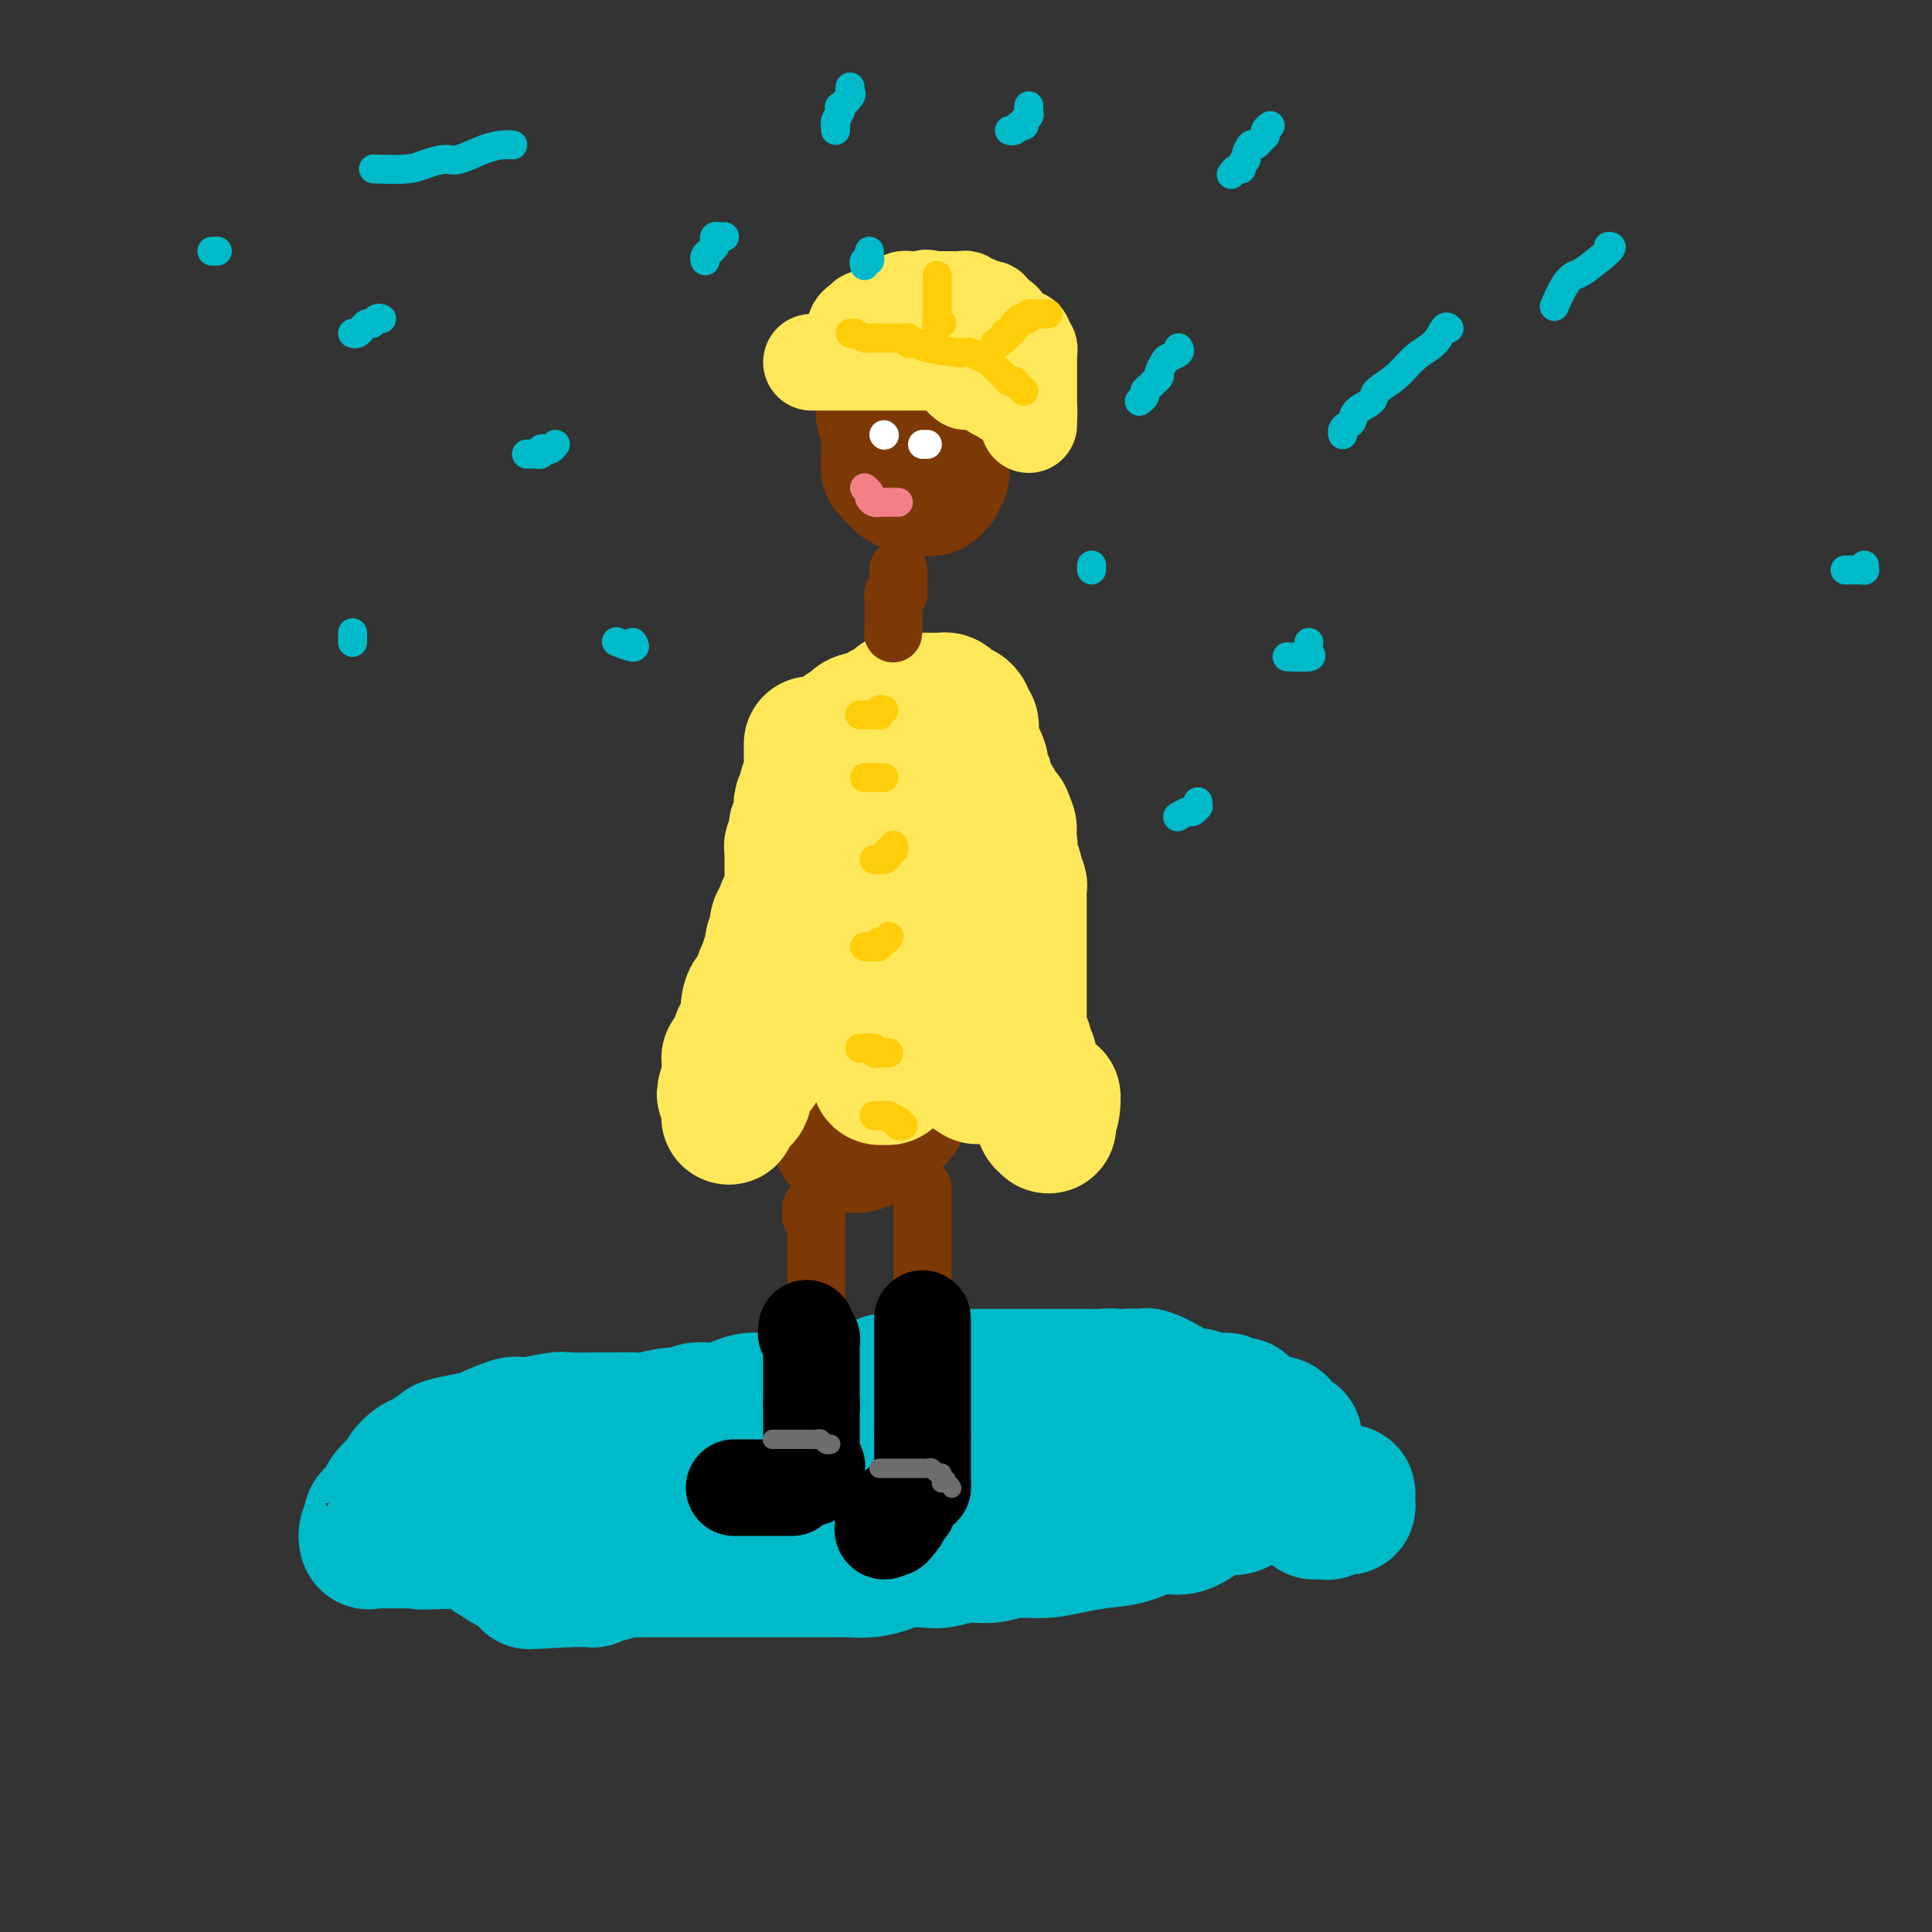 <svg viewBox='0 0 400 400' version='1.1' xmlns='http://www.w3.org/2000/svg' xmlns:xlink='http://www.w3.org/1999/xlink'><rect x="0" y="0" width="400" height="400" fill="#333333" stroke="none"/><g fill='none' stroke='#7C3805' stroke-width='28' stroke-linecap='round' stroke-linejoin='round'><path d='M176,157c-0.002,0.245 -0.004,0.489 0,1c0.004,0.511 0.015,1.288 0,2c-0.015,0.712 -0.057,1.360 0,2c0.057,0.640 0.211,1.274 0,2c-0.211,0.726 -0.789,1.546 -1,2c-0.211,0.454 -0.057,0.543 0,1c0.057,0.457 0.016,1.281 0,2c-0.016,0.719 -0.008,1.331 0,2c0.008,0.669 0.016,1.394 0,2c-0.016,0.606 -0.057,1.092 0,2c0.057,0.908 0.212,2.239 0,3c-0.212,0.761 -0.793,0.952 -1,2c-0.207,1.048 -0.041,2.953 0,4c0.041,1.047 -0.041,1.235 0,2c0.041,0.765 0.207,2.107 0,3c-0.207,0.893 -0.788,1.336 -1,2c-0.212,0.664 -0.057,1.547 0,2c0.057,0.453 0.015,0.475 0,1c-0.015,0.525 -0.004,1.552 0,2c0.004,0.448 0.001,0.317 0,1c-0.001,0.683 -0.000,2.179 0,3c0.000,0.821 0.000,0.968 0,2c-0.000,1.032 -0.000,2.948 0,4c0.000,1.052 0.000,1.240 0,2c-0.000,0.760 -0.000,2.090 0,3c0.000,0.910 0.000,1.398 0,2c-0.000,0.602 -0.000,1.317 0,2c0.000,0.683 0.000,1.335 0,2c-0.000,0.665 0.000,1.342 0,2c-0.000,0.658 -0.000,1.298 0,2c0.000,0.702 0.000,1.465 0,2c-0.000,0.535 -0.000,0.840 0,1c0.000,0.160 0.000,0.175 0,1c-0.000,0.825 -0.000,2.459 0,3c0.000,0.541 0.000,-0.010 0,0c-0.000,0.010 -0.000,0.581 0,1c0.000,0.419 0.000,0.686 0,1c-0.000,0.314 -0.001,0.676 0,1c0.001,0.324 0.004,0.611 0,1c-0.004,0.389 -0.016,0.879 0,1c0.016,0.121 0.059,-0.126 0,0c-0.059,0.126 -0.219,0.626 0,1c0.219,0.374 0.817,0.623 1,1c0.183,0.377 -0.050,0.884 0,1c0.050,0.116 0.383,-0.158 1,0c0.617,0.158 1.518,0.747 2,1c0.482,0.253 0.544,0.170 1,0c0.456,-0.170 1.307,-0.427 2,-1c0.693,-0.573 1.229,-1.462 2,-2c0.771,-0.538 1.779,-0.724 2,-1c0.221,-0.276 -0.343,-0.641 0,-1c0.343,-0.359 1.592,-0.712 2,-1c0.408,-0.288 -0.026,-0.511 0,-1c0.026,-0.489 0.513,-1.245 1,-2'/><path d='M187,228c1.647,-1.584 1.264,-1.044 1,-1c-0.264,0.044 -0.410,-0.407 0,-1c0.410,-0.593 1.377,-1.327 2,-2c0.623,-0.673 0.903,-1.284 1,-2c0.097,-0.716 0.012,-1.536 0,-2c-0.012,-0.464 0.049,-0.572 0,-1c-0.049,-0.428 -0.209,-1.175 0,-2c0.209,-0.825 0.788,-1.727 1,-2c0.212,-0.273 0.057,0.082 0,0c-0.057,-0.082 -0.016,-0.602 0,-1c0.016,-0.398 0.008,-0.674 0,-1c-0.008,-0.326 -0.016,-0.702 0,-1c0.016,-0.298 0.057,-0.517 0,-1c-0.057,-0.483 -0.211,-1.229 0,-2c0.211,-0.771 0.789,-1.567 1,-2c0.211,-0.433 0.057,-0.505 0,-1c-0.057,-0.495 -0.015,-1.414 0,-2c0.015,-0.586 0.004,-0.840 0,-1c-0.004,-0.160 -0.001,-0.227 0,-1c0.001,-0.773 0.000,-2.251 0,-3c-0.000,-0.749 -0.000,-0.768 0,-1c0.000,-0.232 0.000,-0.677 0,-1c-0.000,-0.323 -0.000,-0.524 0,-1c0.000,-0.476 0.000,-1.227 0,-2c-0.000,-0.773 -0.001,-1.567 0,-2c0.001,-0.433 0.004,-0.506 0,-1c-0.004,-0.494 -0.015,-1.410 0,-2c0.015,-0.590 0.056,-0.854 0,-1c-0.056,-0.146 -0.207,-0.176 0,-1c0.207,-0.824 0.774,-2.444 1,-3c0.226,-0.556 0.112,-0.050 0,0c-0.112,0.050 -0.222,-0.358 0,-1c0.222,-0.642 0.778,-1.520 1,-2c0.222,-0.480 0.112,-0.563 0,-1c-0.112,-0.437 -0.226,-1.229 0,-2c0.226,-0.771 0.793,-1.521 1,-2c0.207,-0.479 0.056,-0.688 0,-1c-0.056,-0.312 -0.016,-0.727 0,-1c0.016,-0.273 0.008,-0.405 0,-1c-0.008,-0.595 -0.016,-1.652 0,-2c0.016,-0.348 0.057,0.013 0,0c-0.057,-0.013 -0.211,-0.399 0,-1c0.211,-0.601 0.789,-1.418 1,-2c0.211,-0.582 0.057,-0.930 0,-1c-0.057,-0.070 -0.015,0.136 0,0c0.015,-0.136 0.004,-0.615 0,-1c-0.004,-0.385 -0.001,-0.677 0,-1c0.001,-0.323 0.000,-0.678 0,-1c-0.000,-0.322 -0.000,-0.611 0,-1c0.000,-0.389 0.000,-0.878 0,-1c-0.000,-0.122 -0.000,0.122 0,0c0.000,-0.122 0.000,-0.610 0,-1c-0.000,-0.390 -0.000,-0.682 0,-1c0.000,-0.318 0.000,-0.662 0,-1c-0.000,-0.338 -0.000,-0.669 0,-1'/><path d='M197,158c0.839,-8.616 0.436,-2.155 0,0c-0.436,2.155 -0.904,0.004 -1,-1c-0.096,-1.004 0.182,-0.861 0,-1c-0.182,-0.139 -0.822,-0.559 -1,-1c-0.178,-0.441 0.106,-0.903 0,-1c-0.106,-0.097 -0.602,0.170 -1,0c-0.398,-0.170 -0.698,-0.778 -1,-1c-0.302,-0.222 -0.606,-0.060 -1,0c-0.394,0.060 -0.879,0.016 -1,0c-0.121,-0.016 0.121,-0.004 0,0c-0.121,0.004 -0.606,0.000 -1,0c-0.394,-0.000 -0.698,0.003 -1,0c-0.302,-0.003 -0.602,-0.012 -1,0c-0.398,0.012 -0.894,0.044 -1,0c-0.106,-0.044 0.179,-0.166 0,0c-0.179,0.166 -0.823,0.618 -1,1c-0.177,0.382 0.111,0.695 0,1c-0.111,0.305 -0.622,0.604 -1,1c-0.378,0.396 -0.623,0.890 -1,1c-0.377,0.110 -0.885,-0.164 -1,0c-0.115,0.164 0.163,0.766 0,1c-0.163,0.234 -0.766,0.100 -1,0c-0.234,-0.100 -0.100,-0.168 0,0c0.100,0.168 0.166,0.571 0,1c-0.166,0.429 -0.565,0.885 -1,1c-0.435,0.115 -0.905,-0.111 -1,0c-0.095,0.111 0.184,0.558 0,1c-0.184,0.442 -0.833,0.878 -1,1c-0.167,0.122 0.148,-0.069 0,0c-0.148,0.069 -0.757,0.400 -1,1c-0.243,0.600 -0.118,1.469 0,2c0.118,0.531 0.229,0.724 0,1c-0.229,0.276 -0.797,0.635 -1,1c-0.203,0.365 -0.039,0.737 0,1c0.039,0.263 -0.046,0.416 0,1c0.046,0.584 0.223,1.600 0,2c-0.223,0.400 -0.844,0.183 -1,0c-0.156,-0.183 0.154,-0.333 0,0c-0.154,0.333 -0.773,1.150 -1,2c-0.227,0.850 -0.061,1.733 0,2c0.061,0.267 0.016,-0.082 0,0c-0.016,0.082 -0.005,0.595 0,1c0.005,0.405 0.002,0.703 0,1'/><path d='M175,177c-0.619,2.499 -0.166,1.247 0,1c0.166,-0.247 0.044,0.511 0,1c-0.044,0.489 -0.012,0.707 0,1c0.012,0.293 0.003,0.660 0,1c-0.003,0.340 -0.001,0.654 0,1c0.001,0.346 0.000,0.723 0,1c-0.000,0.277 -0.000,0.454 0,1c0.000,0.546 0.000,1.459 0,2c-0.000,0.541 -0.000,0.708 0,1c0.000,0.292 -0.000,0.708 0,1c0.000,0.292 0.000,0.460 0,1c-0.000,0.540 -0.000,1.453 0,2c0.000,0.547 0.000,0.729 0,1c-0.000,0.271 -0.001,0.632 0,1c0.001,0.368 0.004,0.743 0,1c-0.004,0.257 -0.015,0.398 0,1c0.015,0.602 0.057,1.667 0,2c-0.057,0.333 -0.211,-0.066 0,0c0.211,0.066 0.789,0.596 1,1c0.211,0.404 0.057,0.682 0,1c-0.057,0.318 -0.015,0.677 0,1c0.015,0.323 0.004,0.612 0,1c-0.004,0.388 -0.001,0.877 0,1c0.001,0.123 0.000,-0.121 0,0c-0.000,0.121 -0.000,0.606 0,1c0.000,0.394 0.000,0.697 0,1c-0.000,0.303 -0.000,0.605 0,1c0.000,0.395 0.000,0.882 0,1c-0.000,0.118 -0.000,-0.134 0,0c0.000,0.134 0.000,0.653 0,1c-0.000,0.347 -0.000,0.523 0,1c0.000,0.477 0.000,1.257 0,1c-0.000,-0.257 -0.000,-1.549 0,-3c0.000,-1.451 0.001,-3.061 0,-4c-0.001,-0.939 -0.004,-1.207 0,-2c0.004,-0.793 0.015,-2.109 0,-3c-0.015,-0.891 -0.057,-1.355 0,-2c0.057,-0.645 0.211,-1.470 0,-2c-0.211,-0.530 -0.789,-0.765 -1,-1c-0.211,-0.235 -0.057,-0.469 0,-1c0.057,-0.531 0.015,-1.359 0,-2c-0.015,-0.641 -0.004,-1.094 0,-2c0.004,-0.906 0.001,-2.266 0,-3c-0.001,-0.734 -0.000,-0.841 0,-1c0.000,-0.159 0.000,-0.371 0,-1c-0.000,-0.629 -0.000,-1.674 0,-2c0.000,-0.326 0.000,0.067 0,0c-0.000,-0.067 -0.000,-0.595 0,-1c0.000,-0.405 0.000,-0.686 0,-1c-0.000,-0.314 -0.000,-0.661 0,-1c0.000,-0.339 0.000,-0.669 0,-1'/><path d='M175,176c-0.158,-5.035 -0.053,-2.122 0,-1c0.053,1.122 0.053,0.454 0,0c-0.053,-0.454 -0.158,-0.696 0,-1c0.158,-0.304 0.578,-0.672 1,-1c0.422,-0.328 0.844,-0.616 1,-1c0.156,-0.384 0.046,-0.863 0,-1c-0.046,-0.137 -0.026,0.069 0,0c0.026,-0.069 0.059,-0.414 0,-1c-0.059,-0.586 -0.209,-1.414 0,-2c0.209,-0.586 0.778,-0.931 1,-1c0.222,-0.069 0.098,0.136 0,0c-0.098,-0.136 -0.170,-0.615 0,-1c0.170,-0.385 0.580,-0.678 1,-1c0.420,-0.322 0.848,-0.673 1,-1c0.152,-0.327 0.027,-0.630 0,-1c-0.027,-0.370 0.044,-0.806 0,-1c-0.044,-0.194 -0.204,-0.147 0,0c0.204,0.147 0.773,0.394 1,0c0.227,-0.394 0.113,-1.429 0,-2c-0.113,-0.571 -0.226,-0.678 0,-1c0.226,-0.322 0.792,-0.860 1,-1c0.208,-0.140 0.060,0.117 0,0c-0.060,-0.117 -0.031,-0.610 0,-1c0.031,-0.390 0.065,-0.678 0,-1c-0.065,-0.322 -0.229,-0.679 0,-1c0.229,-0.321 0.853,-0.608 1,-1c0.147,-0.392 -0.181,-0.889 0,-1c0.181,-0.111 0.872,0.165 1,0c0.128,-0.165 -0.308,-0.773 0,-1c0.308,-0.227 1.360,-0.075 2,0c0.640,0.075 0.868,0.073 1,0c0.132,-0.073 0.170,-0.215 1,0c0.830,0.215 2.454,0.789 3,1c0.546,0.211 0.013,0.060 0,0c-0.013,-0.060 0.493,-0.030 1,0'/><path d='M192,153c1.494,-0.259 0.729,-0.405 1,0c0.271,0.405 1.579,1.361 2,2c0.421,0.639 -0.046,0.960 0,1c0.046,0.040 0.605,-0.200 1,0c0.395,0.200 0.627,0.840 1,1c0.373,0.160 0.888,-0.161 1,0c0.112,0.161 -0.180,0.804 0,1c0.180,0.196 0.833,-0.053 1,0c0.167,0.053 -0.151,0.410 0,1c0.151,0.590 0.773,1.415 1,2c0.227,0.585 0.061,0.931 0,1c-0.061,0.069 -0.016,-0.139 0,0c0.016,0.139 0.004,0.625 0,1c-0.004,0.375 -0.001,0.639 0,1c0.001,0.361 0.000,0.817 0,1c-0.000,0.183 -0.000,0.091 0,0'/><path d='M183,79c0.000,0.374 0.000,0.748 0,1c-0.000,0.252 -0.001,0.382 0,1c0.001,0.618 0.004,1.724 0,2c-0.004,0.276 -0.015,-0.277 0,0c0.015,0.277 0.057,1.383 0,2c-0.057,0.617 -0.211,0.746 0,1c0.211,0.254 0.789,0.632 1,1c0.211,0.368 0.057,0.725 0,1c-0.057,0.275 -0.015,0.469 0,1c0.015,0.531 0.004,1.398 0,2c-0.004,0.602 -0.001,0.940 0,1c0.001,0.060 0.001,-0.157 0,0c-0.001,0.157 -0.001,0.687 0,1c0.001,0.313 0.004,0.409 0,1c-0.004,0.591 -0.016,1.678 0,2c0.016,0.322 0.061,-0.120 0,0c-0.061,0.120 -0.227,0.802 0,1c0.227,0.198 0.849,-0.086 1,0c0.151,0.086 -0.168,0.544 0,1c0.168,0.456 0.822,0.911 1,1c0.178,0.089 -0.120,-0.186 0,0c0.120,0.186 0.658,0.835 1,1c0.342,0.165 0.487,-0.152 1,0c0.513,0.152 1.395,0.774 2,1c0.605,0.226 0.932,0.057 1,0c0.068,-0.057 -0.122,-0.000 0,0c0.122,0.000 0.555,-0.055 1,0c0.445,0.055 0.903,0.221 1,0c0.097,-0.221 -0.166,-0.829 0,-1c0.166,-0.171 0.762,0.094 1,0c0.238,-0.094 0.119,-0.547 0,-1'/><path d='M194,99c0.845,-0.493 0.957,-0.726 1,-1c0.043,-0.274 0.015,-0.589 0,-1c-0.015,-0.411 -0.019,-0.917 0,-1c0.019,-0.083 0.061,0.258 0,0c-0.061,-0.258 -0.227,-1.116 0,-2c0.227,-0.884 0.845,-1.795 1,-2c0.155,-0.205 -0.155,0.295 0,0c0.155,-0.295 0.774,-1.385 1,-2c0.226,-0.615 0.061,-0.757 0,-1c-0.061,-0.243 -0.016,-0.589 0,-1c0.016,-0.411 0.004,-0.889 0,-1c-0.004,-0.111 -0.001,0.144 0,0c0.001,-0.144 0.000,-0.686 0,-1c-0.000,-0.314 -0.000,-0.398 0,-1c0.000,-0.602 0.001,-1.720 0,-2c-0.001,-0.280 -0.004,0.279 0,0c0.004,-0.279 0.015,-1.394 0,-2c-0.015,-0.606 -0.056,-0.701 0,-1c0.056,-0.299 0.207,-0.801 0,-1c-0.207,-0.199 -0.773,-0.096 -1,0c-0.227,0.096 -0.113,0.184 0,0c0.113,-0.184 0.227,-0.641 0,-1c-0.227,-0.359 -0.796,-0.622 -1,-1c-0.204,-0.378 -0.044,-0.872 0,-1c0.044,-0.128 -0.029,0.109 0,0c0.029,-0.109 0.162,-0.565 0,-1c-0.162,-0.435 -0.617,-0.849 -1,-1c-0.383,-0.151 -0.694,-0.041 -1,0c-0.306,0.041 -0.606,0.011 -1,0c-0.394,-0.011 -0.883,-0.003 -1,0c-0.117,0.003 0.136,0.001 0,0c-0.136,-0.001 -0.663,0.000 -1,0c-0.337,-0.000 -0.485,-0.001 -1,0c-0.515,0.001 -1.395,0.003 -2,0c-0.605,-0.003 -0.933,-0.012 -1,0c-0.067,0.012 0.126,0.044 0,0c-0.126,-0.044 -0.572,-0.166 -1,0c-0.428,0.166 -0.836,0.619 -1,1c-0.164,0.381 -0.082,0.691 0,1'/><path d='M184,76c-1.667,0.333 -0.833,0.167 0,0'/></g>
<g fill='none' stroke='#FEE859' stroke-width='28' stroke-linecap='round' stroke-linejoin='round'><path d='M168,154c-0.000,0.230 -0.000,0.460 0,1c0.000,0.540 0.001,1.391 0,2c-0.001,0.609 -0.004,0.975 0,1c0.004,0.025 0.016,-0.293 0,0c-0.016,0.293 -0.061,1.195 0,2c0.061,0.805 0.226,1.511 0,2c-0.226,0.489 -0.845,0.761 -1,1c-0.155,0.239 0.154,0.445 0,1c-0.154,0.555 -0.772,1.458 -1,2c-0.228,0.542 -0.065,0.723 0,1c0.065,0.277 0.031,0.651 0,1c-0.031,0.349 -0.060,0.675 0,1c0.060,0.325 0.208,0.650 0,1c-0.208,0.350 -0.774,0.724 -1,1c-0.226,0.276 -0.113,0.455 0,1c0.113,0.545 0.226,1.455 0,2c-0.226,0.545 -0.793,0.723 -1,1c-0.207,0.277 -0.056,0.653 0,1c0.056,0.347 0.015,0.667 0,1c-0.015,0.333 -0.004,0.681 0,1c0.004,0.319 0.001,0.610 0,1c-0.001,0.390 -0.000,0.878 0,1c0.000,0.122 -0.000,-0.123 0,0c0.000,0.123 0.001,0.614 0,1c-0.001,0.386 -0.003,0.666 0,1c0.003,0.334 0.011,0.723 0,1c-0.011,0.277 -0.040,0.442 0,1c0.040,0.558 0.151,1.510 0,2c-0.151,0.490 -0.562,0.517 -1,1c-0.438,0.483 -0.901,1.420 -1,2c-0.099,0.580 0.166,0.803 0,1c-0.166,0.197 -0.762,0.367 -1,1c-0.238,0.633 -0.117,1.728 0,2c0.117,0.272 0.228,-0.278 0,0c-0.228,0.278 -0.797,1.383 -1,2c-0.203,0.617 -0.039,0.746 0,1c0.039,0.254 -0.046,0.632 0,1c0.046,0.368 0.222,0.724 0,1c-0.222,0.276 -0.843,0.472 -1,1c-0.157,0.528 0.151,1.389 0,2c-0.151,0.611 -0.761,0.971 -1,1c-0.239,0.029 -0.106,-0.275 0,0c0.106,0.275 0.186,1.129 0,2c-0.186,0.871 -0.638,1.759 -1,2c-0.362,0.241 -0.636,-0.164 -1,0c-0.364,0.164 -0.820,0.899 -1,2c-0.180,1.101 -0.086,2.569 0,3c0.086,0.431 0.164,-0.174 0,0c-0.164,0.174 -0.570,1.128 -1,2c-0.430,0.872 -0.886,1.661 -1,2c-0.114,0.339 0.113,0.227 0,1c-0.113,0.773 -0.566,2.431 -1,3c-0.434,0.569 -0.848,0.049 -1,0c-0.152,-0.049 -0.041,0.371 0,1c0.041,0.629 0.012,1.465 0,2c-0.012,0.535 -0.006,0.767 0,1'/><path d='M151,223c-2.011,6.273 -0.539,2.454 0,1c0.539,-1.454 0.144,-0.543 0,0c-0.144,0.543 -0.039,0.719 0,1c0.039,0.281 0.010,0.667 0,1c-0.010,0.333 -0.003,0.614 0,1c0.003,0.386 0.001,0.877 0,1c-0.001,0.123 -0.001,-0.123 0,0c0.001,0.123 0.003,0.615 0,1c-0.003,0.385 -0.012,0.664 0,1c0.012,0.336 0.046,0.728 0,1c-0.046,0.272 -0.171,0.425 0,0c0.171,-0.425 0.638,-1.427 1,-2c0.362,-0.573 0.618,-0.717 1,-1c0.382,-0.283 0.890,-0.706 1,-1c0.110,-0.294 -0.178,-0.459 0,-1c0.178,-0.541 0.821,-1.457 1,-2c0.179,-0.543 -0.107,-0.712 0,-1c0.107,-0.288 0.606,-0.696 1,-1c0.394,-0.304 0.682,-0.504 1,-1c0.318,-0.496 0.666,-1.286 1,-2c0.334,-0.714 0.653,-1.350 1,-2c0.347,-0.650 0.723,-1.315 1,-2c0.277,-0.685 0.455,-1.391 1,-2c0.545,-0.609 1.456,-1.121 2,-2c0.544,-0.879 0.719,-2.124 1,-3c0.281,-0.876 0.668,-1.381 1,-2c0.332,-0.619 0.610,-1.350 1,-2c0.390,-0.650 0.892,-1.220 1,-2c0.108,-0.780 -0.177,-1.771 0,-2c0.177,-0.229 0.817,0.304 1,0c0.183,-0.304 -0.092,-1.446 0,-2c0.092,-0.554 0.549,-0.519 1,-1c0.451,-0.481 0.895,-1.477 1,-2c0.105,-0.523 -0.130,-0.573 0,-1c0.130,-0.427 0.626,-1.230 1,-2c0.374,-0.770 0.626,-1.505 1,-2c0.374,-0.495 0.870,-0.749 1,-1c0.130,-0.251 -0.106,-0.500 0,-1c0.106,-0.500 0.554,-1.250 1,-2c0.446,-0.750 0.890,-1.500 1,-2c0.110,-0.500 -0.115,-0.749 0,-1c0.115,-0.251 0.569,-0.505 1,-1c0.431,-0.495 0.837,-1.231 1,-2c0.163,-0.769 0.082,-1.572 0,-2c-0.082,-0.428 -0.166,-0.482 0,-1c0.166,-0.518 0.583,-1.500 1,-2c0.417,-0.500 0.833,-0.519 1,-1c0.167,-0.481 0.083,-1.424 0,-2c-0.083,-0.576 -0.167,-0.783 0,-1c0.167,-0.217 0.583,-0.443 1,-1c0.417,-0.557 0.833,-1.445 1,-2c0.167,-0.555 0.083,-0.778 0,-1'/><path d='M181,167c2.780,-6.755 0.731,-1.642 0,0c-0.731,1.642 -0.143,-0.186 0,-1c0.143,-0.814 -0.158,-0.613 0,-1c0.158,-0.387 0.774,-1.360 1,-2c0.226,-0.640 0.060,-0.945 0,-1c-0.060,-0.055 -0.016,0.139 0,0c0.016,-0.139 0.004,-0.612 0,-1c-0.004,-0.388 -0.001,-0.692 0,-1c0.001,-0.308 0.000,-0.621 0,-1c-0.000,-0.379 -0.000,-0.823 0,-1c0.000,-0.177 0.000,-0.088 0,0c-0.000,0.088 -0.000,0.174 0,0c0.000,-0.174 0.000,-0.607 0,-1c-0.000,-0.393 -0.000,-0.747 0,-1c0.000,-0.253 0.000,-0.405 0,-1c-0.000,-0.595 0.000,-1.632 0,-2c-0.000,-0.368 -0.000,-0.067 0,0c0.000,0.067 0.000,-0.099 0,0c-0.000,0.099 -0.000,0.463 0,1c0.000,0.537 0.000,1.246 0,2c-0.000,0.754 -0.000,1.553 0,2c0.000,0.447 0.000,0.541 0,1c-0.000,0.459 -0.001,1.281 0,2c0.001,0.719 0.004,1.333 0,2c-0.004,0.667 -0.015,1.386 0,2c0.015,0.614 0.057,1.122 0,2c-0.057,0.878 -0.211,2.126 0,3c0.211,0.874 0.789,1.374 1,2c0.211,0.626 0.057,1.379 0,2c-0.057,0.621 -0.015,1.111 0,2c0.015,0.889 0.004,2.178 0,3c-0.004,0.822 -0.001,1.177 0,2c0.001,0.823 0.000,2.113 0,3c-0.000,0.887 -0.000,1.370 0,2c0.000,0.630 0.000,1.405 0,2c-0.000,0.595 0.000,1.010 0,2c-0.000,0.990 -0.000,2.556 0,3c0.000,0.444 0.001,-0.236 0,0c-0.001,0.236 -0.004,1.386 0,2c0.004,0.614 0.015,0.693 0,1c-0.015,0.307 -0.057,0.842 0,1c0.057,0.158 0.211,-0.061 0,0c-0.211,0.061 -0.788,0.401 -1,1c-0.212,0.599 -0.061,1.457 0,2c0.061,0.543 0.030,0.772 0,1'/><path d='M182,201c-0.000,7.619 -0.000,2.668 0,1c0.000,-1.668 0.000,-0.052 0,1c-0.000,1.052 -0.000,1.539 0,2c0.000,0.461 0.000,0.897 0,1c-0.000,0.103 -0.000,-0.128 0,0c0.000,0.128 0.000,0.613 0,1c-0.000,0.387 -0.000,0.676 0,1c0.000,0.324 0.000,0.682 0,1c-0.000,0.318 -0.000,0.596 0,1c0.000,0.404 0.000,0.935 0,1c-0.000,0.065 -0.000,-0.334 0,0c0.000,0.334 0.000,1.403 0,2c-0.000,0.597 -0.000,0.723 0,1c0.000,0.277 0.000,0.704 0,1c-0.000,0.296 -0.000,0.461 0,1c0.000,0.539 0.000,1.454 0,2c-0.000,0.546 -0.001,0.725 0,1c0.001,0.275 0.003,0.648 0,1c-0.003,0.352 -0.012,0.684 0,1c0.012,0.316 0.044,0.617 0,1c-0.044,0.383 -0.166,0.847 0,1c0.166,0.153 0.618,-0.005 1,0c0.382,0.005 0.695,0.174 1,0c0.305,-0.174 0.604,-0.691 1,-1c0.396,-0.309 0.890,-0.412 1,-1c0.110,-0.588 -0.163,-1.663 0,-2c0.163,-0.337 0.761,0.064 1,0c0.239,-0.064 0.120,-0.595 0,-1c-0.120,-0.405 -0.242,-0.686 0,-1c0.242,-0.314 0.849,-0.662 1,-1c0.151,-0.338 -0.153,-0.668 0,-1c0.153,-0.332 0.763,-0.668 1,-1c0.237,-0.332 0.102,-0.660 0,-1c-0.102,-0.340 -0.171,-0.692 0,-1c0.171,-0.308 0.582,-0.571 1,-1c0.418,-0.429 0.843,-1.022 1,-2c0.157,-0.978 0.045,-2.341 0,-3c-0.045,-0.659 -0.022,-0.614 0,-1c0.022,-0.386 0.044,-1.201 0,-2c-0.044,-0.799 -0.153,-1.580 0,-2c0.153,-0.420 0.566,-0.480 1,-1c0.434,-0.520 0.887,-1.501 1,-2c0.113,-0.499 -0.114,-0.515 0,-1c0.114,-0.485 0.569,-1.438 1,-2c0.431,-0.562 0.837,-0.732 1,-1c0.163,-0.268 0.081,-0.634 0,-1'/><path d='M195,193c1.697,-4.824 0.441,-1.885 0,-1c-0.441,0.885 -0.067,-0.284 0,-1c0.067,-0.716 -0.175,-0.979 0,-1c0.175,-0.021 0.765,0.200 1,0c0.235,-0.200 0.116,-0.821 0,-1c-0.116,-0.179 -0.227,0.086 0,0c0.227,-0.086 0.793,-0.521 1,-1c0.207,-0.479 0.056,-1.002 0,-1c-0.056,0.002 -0.016,0.530 0,1c0.016,0.470 0.008,0.884 0,1c-0.008,0.116 -0.016,-0.064 0,0c0.016,0.064 0.057,0.373 0,1c-0.057,0.627 -0.211,1.571 0,2c0.211,0.429 0.789,0.341 1,1c0.211,0.659 0.056,2.063 0,3c-0.056,0.937 -0.012,1.407 0,2c0.012,0.593 -0.007,1.308 0,2c0.007,0.692 0.040,1.359 0,2c-0.040,0.641 -0.154,1.256 0,2c0.154,0.744 0.577,1.618 1,2c0.423,0.382 0.845,0.274 1,1c0.155,0.726 0.041,2.288 0,3c-0.041,0.712 -0.011,0.576 0,1c0.011,0.424 0.003,1.409 0,2c-0.003,0.591 -0.002,0.788 0,1c0.002,0.212 0.004,0.438 0,1c-0.004,0.562 -0.015,1.460 0,2c0.015,0.540 0.056,0.724 0,1c-0.056,0.276 -0.208,0.646 0,1c0.208,0.354 0.777,0.693 1,1c0.223,0.307 0.098,0.583 0,1c-0.098,0.417 -0.171,0.976 0,1c0.171,0.024 0.585,-0.488 1,-1'/><path d='M202,221c0.729,4.628 0.052,-0.303 0,-2c-0.052,-1.697 0.522,-0.159 1,0c0.478,0.159 0.860,-1.060 1,-2c0.140,-0.940 0.037,-1.603 0,-2c-0.037,-0.397 -0.010,-0.530 0,-1c0.010,-0.470 0.003,-1.277 0,-2c-0.003,-0.723 -0.001,-1.364 0,-2c0.001,-0.636 0.000,-1.269 0,-2c-0.000,-0.731 -0.000,-1.560 0,-2c0.000,-0.440 0.000,-0.489 0,-1c-0.000,-0.511 -0.000,-1.483 0,-2c0.000,-0.517 0.000,-0.580 0,-1c-0.000,-0.420 -0.000,-1.198 0,-2c0.000,-0.802 0.000,-1.628 0,-2c-0.000,-0.372 -0.000,-0.289 0,-1c0.000,-0.711 -0.000,-2.217 0,-3c0.000,-0.783 0.000,-0.844 0,-1c-0.000,-0.156 -0.000,-0.409 0,-1c0.000,-0.591 0.000,-1.520 0,-2c-0.000,-0.480 -0.000,-0.510 0,-1c0.000,-0.490 0.000,-1.441 0,-2c-0.000,-0.559 -0.000,-0.726 0,-1c0.000,-0.274 0.000,-0.656 0,-1c-0.000,-0.344 -0.000,-0.652 0,-1c0.000,-0.348 0.001,-0.736 0,-1c-0.001,-0.264 -0.004,-0.403 0,-1c0.004,-0.597 0.016,-1.651 0,-2c-0.016,-0.349 -0.061,0.009 0,0c0.061,-0.009 0.226,-0.384 0,-1c-0.226,-0.616 -0.844,-1.475 -1,-2c-0.156,-0.525 0.152,-0.718 0,-1c-0.152,-0.282 -0.762,-0.652 -1,-1c-0.238,-0.348 -0.103,-0.674 0,-1c0.103,-0.326 0.173,-0.651 0,-1c-0.173,-0.349 -0.590,-0.723 -1,-1c-0.410,-0.277 -0.814,-0.456 -1,-1c-0.186,-0.544 -0.154,-1.454 0,-2c0.154,-0.546 0.431,-0.727 0,-1c-0.431,-0.273 -1.570,-0.638 -2,-1c-0.430,-0.362 -0.153,-0.723 0,-1c0.153,-0.277 0.181,-0.472 0,-1c-0.181,-0.528 -0.570,-1.389 -1,-2c-0.430,-0.611 -0.900,-0.972 -1,-1c-0.100,-0.028 0.169,0.277 0,0c-0.169,-0.277 -0.776,-1.135 -1,-2c-0.224,-0.865 -0.064,-1.737 0,-2c0.064,-0.263 0.031,0.085 0,0c-0.031,-0.085 -0.061,-0.601 0,-1c0.061,-0.399 0.212,-0.680 0,-1c-0.212,-0.320 -0.789,-0.677 -1,-1c-0.211,-0.323 -0.057,-0.611 0,-1c0.057,-0.389 0.015,-0.878 0,-1c-0.015,-0.122 -0.004,0.122 0,0c0.004,-0.122 0.001,-0.610 0,-1c-0.001,-0.390 -0.000,-0.683 0,-1c0.000,-0.317 0.000,-0.659 0,-1'/><path d='M194,150c-1.498,-4.868 -0.243,-2.036 0,-1c0.243,1.036 -0.526,0.278 -1,0c-0.474,-0.278 -0.652,-0.076 -1,0c-0.348,0.076 -0.867,0.024 -1,0c-0.133,-0.024 0.118,-0.022 0,0c-0.118,0.022 -0.605,0.062 -1,0c-0.395,-0.062 -0.698,-0.227 -1,0c-0.302,0.227 -0.603,0.844 -1,1c-0.397,0.156 -0.890,-0.151 -1,0c-0.110,0.151 0.164,0.758 0,1c-0.164,0.242 -0.765,0.117 -1,0c-0.235,-0.117 -0.104,-0.228 0,0c0.104,0.228 0.182,0.793 0,1c-0.182,0.207 -0.622,0.055 -1,0c-0.378,-0.055 -0.693,-0.015 -1,0c-0.307,0.015 -0.607,0.004 -1,0c-0.393,-0.004 -0.879,-0.001 -1,0c-0.121,0.001 0.123,0.000 0,0c-0.123,-0.000 -0.611,-0.000 -1,0c-0.389,0.000 -0.678,-0.000 -1,0c-0.322,0.000 -0.679,0.001 -1,0c-0.321,-0.001 -0.608,-0.003 -1,0c-0.392,0.003 -0.889,0.011 -1,0c-0.111,-0.011 0.162,-0.041 0,0c-0.162,0.041 -0.761,0.155 -1,0c-0.239,-0.155 -0.120,-0.577 0,-1'/><path d='M176,151c-2.547,0.199 0.086,0.197 1,0c0.914,-0.197 0.108,-0.589 0,-1c-0.108,-0.411 0.483,-0.841 1,-1c0.517,-0.159 0.961,-0.045 1,0c0.039,0.045 -0.326,0.022 0,0c0.326,-0.022 1.344,-0.043 2,0c0.656,0.043 0.949,0.151 1,0c0.051,-0.151 -0.140,-0.561 0,-1c0.140,-0.439 0.611,-0.906 1,-1c0.389,-0.094 0.696,0.185 1,0c0.304,-0.185 0.606,-0.834 1,-1c0.394,-0.166 0.879,0.152 1,0c0.121,-0.152 -0.123,-0.773 0,-1c0.123,-0.227 0.611,-0.061 1,0c0.389,0.061 0.677,0.016 1,0c0.323,-0.016 0.682,-0.004 1,0c0.318,0.004 0.596,0.001 1,0c0.404,-0.001 0.934,-0.000 1,0c0.066,0.000 -0.333,-0.001 0,0c0.333,0.001 1.399,0.003 2,0c0.601,-0.003 0.739,-0.011 1,0c0.261,0.011 0.647,0.041 1,0c0.353,-0.041 0.673,-0.152 1,0c0.327,0.152 0.662,0.566 1,1c0.338,0.434 0.678,0.886 1,1c0.322,0.114 0.626,-0.110 1,0c0.374,0.110 0.818,0.554 1,1c0.182,0.446 0.101,0.893 0,1c-0.101,0.107 -0.223,-0.127 0,0c0.223,0.127 0.791,0.615 1,1c0.209,0.385 0.059,0.665 0,1c-0.059,0.335 -0.026,0.724 0,1c0.026,0.276 0.046,0.440 0,1c-0.046,0.560 -0.157,1.515 0,2c0.157,0.485 0.582,0.498 1,1c0.418,0.502 0.830,1.492 1,2c0.170,0.508 0.097,0.535 0,1c-0.097,0.465 -0.218,1.367 0,2c0.218,0.633 0.775,0.997 1,1c0.225,0.003 0.117,-0.354 0,0c-0.117,0.354 -0.242,1.418 0,2c0.242,0.582 0.852,0.681 1,1c0.148,0.319 -0.168,0.859 0,1c0.168,0.141 0.818,-0.117 1,0c0.182,0.117 -0.105,0.608 0,1c0.105,0.392 0.601,0.683 1,1c0.399,0.317 0.699,0.658 1,1'/><path d='M208,169c1.856,4.103 0.496,2.361 0,2c-0.496,-0.361 -0.129,0.659 0,1c0.129,0.341 0.021,0.003 0,0c-0.021,-0.003 0.046,0.330 0,1c-0.046,0.670 -0.205,1.676 0,2c0.205,0.324 0.773,-0.033 1,0c0.227,0.033 0.112,0.456 0,1c-0.112,0.544 -0.222,1.211 0,2c0.222,0.789 0.778,1.702 1,2c0.222,0.298 0.112,-0.018 0,0c-0.112,0.018 -0.226,0.371 0,1c0.226,0.629 0.793,1.534 1,2c0.207,0.466 0.056,0.492 0,1c-0.056,0.508 -0.015,1.498 0,2c0.015,0.502 0.004,0.516 0,1c-0.004,0.484 -0.001,1.439 0,2c0.001,0.561 0.000,0.726 0,1c-0.000,0.274 -0.000,0.655 0,1c0.000,0.345 0.000,0.655 0,1c-0.000,0.345 -0.000,0.726 0,1c0.000,0.274 0.000,0.440 0,1c-0.000,0.560 -0.000,1.512 0,2c0.000,0.488 0.000,0.512 0,1c-0.000,0.488 -0.000,1.440 0,2c0.000,0.560 0.000,0.727 0,1c-0.000,0.273 -0.000,0.650 0,1c0.000,0.350 0.000,0.672 0,1c-0.000,0.328 0.000,0.661 0,1c-0.000,0.339 -0.000,0.682 0,1c0.000,0.318 0.000,0.610 0,1c-0.000,0.390 -0.000,0.878 0,1c0.000,0.122 0.000,-0.122 0,0c-0.000,0.122 -0.000,0.610 0,1c0.000,0.390 0.000,0.682 0,1c-0.000,0.318 -0.000,0.663 0,1c0.000,0.337 0.000,0.667 0,1c-0.000,0.333 -0.000,0.668 0,1c0.000,0.332 0.000,0.662 0,1c-0.000,0.338 -0.001,0.683 0,1c0.001,0.317 0.004,0.606 0,1c-0.004,0.394 -0.015,0.892 0,1c0.015,0.108 0.056,-0.174 0,0c-0.056,0.174 -0.207,0.803 0,1c0.207,0.197 0.774,-0.039 1,0c0.226,0.039 0.113,0.353 0,1c-0.113,0.647 -0.226,1.626 0,2c0.226,0.374 0.793,0.142 1,0c0.207,-0.142 0.056,-0.193 0,0c-0.056,0.193 -0.015,0.629 0,1c0.015,0.371 0.004,0.677 0,1c-0.004,0.323 -0.002,0.661 0,1'/><path d='M213,222c0.773,8.362 0.206,2.766 0,1c-0.206,-1.766 -0.051,0.297 0,1c0.051,0.703 -0.000,0.048 0,0c0.000,-0.048 0.053,0.513 0,1c-0.053,0.487 -0.211,0.900 0,1c0.211,0.100 0.793,-0.114 1,0c0.207,0.114 0.040,0.555 0,1c-0.040,0.445 0.046,0.893 0,1c-0.046,0.107 -0.224,-0.126 0,0c0.224,0.126 0.848,0.612 1,1c0.152,0.388 -0.170,0.678 0,1c0.170,0.322 0.830,0.674 1,1c0.170,0.326 -0.151,0.624 0,1c0.151,0.376 0.772,0.831 1,1c0.228,0.169 0.061,0.054 0,0c-0.061,-0.054 -0.016,-0.045 0,0c0.016,0.045 0.004,0.128 0,0c-0.004,-0.128 -0.001,-0.465 0,-1c0.001,-0.535 0.001,-1.267 0,-2'/><path d='M217,230c0.845,0.845 0.958,-1.042 1,-2c0.042,-0.958 0.012,-0.988 0,-1c-0.012,-0.012 -0.006,-0.006 0,0'/></g>
<g fill='none' stroke='#FEE859' stroke-width='20' stroke-linecap='round' stroke-linejoin='round'><path d='M168,75c0.334,0.000 0.668,0.000 1,0c0.332,0.000 0.663,0.000 1,0c0.337,0.000 0.682,0.000 1,0c0.318,0.000 0.610,0.000 1,0c0.390,-0.000 0.878,-0.000 1,0c0.122,0.000 -0.121,0.000 0,0c0.121,-0.000 0.606,-0.000 1,0c0.394,0.000 0.697,0.000 1,0c0.303,-0.000 0.606,-0.000 1,0c0.394,0.000 0.879,0.000 1,0c0.121,-0.000 -0.123,-0.000 0,0c0.123,0.000 0.611,0.000 1,0c0.389,-0.000 0.678,-0.000 1,0c0.322,0.000 0.678,0.000 1,0c0.322,-0.000 0.610,-0.000 1,0c0.390,0.000 0.883,0.000 1,0c0.117,-0.000 -0.141,-0.000 0,0c0.141,0.000 0.682,0.000 1,0c0.318,-0.000 0.414,-0.000 1,0c0.586,0.000 1.662,0.000 2,0c0.338,-0.000 -0.062,-0.000 0,0c0.062,0.000 0.588,0.000 1,0c0.412,-0.000 0.711,-0.000 1,0c0.289,0.000 0.567,0.001 1,0c0.433,-0.001 1.019,-0.004 2,0c0.981,0.004 2.357,0.015 3,0c0.643,-0.015 0.554,-0.057 1,0c0.446,0.057 1.426,0.211 2,0c0.574,-0.211 0.741,-0.789 1,-1c0.259,-0.211 0.608,-0.057 1,0c0.392,0.057 0.826,0.016 1,0c0.174,-0.016 0.087,-0.008 0,0'/><path d='M200,74c5.174,-0.111 2.108,0.111 1,0c-1.108,-0.111 -0.258,-0.556 0,-1c0.258,-0.444 -0.075,-0.889 0,-1c0.075,-0.111 0.560,0.111 1,0c0.440,-0.111 0.836,-0.554 1,-1c0.164,-0.446 0.096,-0.893 0,-1c-0.096,-0.107 -0.221,0.126 0,0c0.221,-0.126 0.789,-0.611 1,-1c0.211,-0.389 0.067,-0.681 0,-1c-0.067,-0.319 -0.056,-0.663 0,-1c0.056,-0.337 0.156,-0.665 0,-1c-0.156,-0.335 -0.568,-0.677 -1,-1c-0.432,-0.323 -0.886,-0.626 -1,-1c-0.114,-0.374 0.110,-0.818 0,-1c-0.110,-0.182 -0.554,-0.101 -1,0c-0.446,0.101 -0.893,0.223 -1,0c-0.107,-0.223 0.126,-0.792 0,-1c-0.126,-0.208 -0.612,-0.056 -1,0c-0.388,0.056 -0.677,0.015 -1,0c-0.323,-0.015 -0.681,-0.004 -1,0c-0.319,0.004 -0.601,0.001 -1,0c-0.399,-0.001 -0.915,-0.000 -1,0c-0.085,0.000 0.261,0.000 0,0c-0.261,-0.000 -1.131,-0.000 -2,0'/><path d='M193,62c-1.864,-0.619 -1.024,-0.166 -1,0c0.024,0.166 -0.767,0.045 -1,0c-0.233,-0.045 0.093,-0.013 0,0c-0.093,0.013 -0.603,0.006 -1,0c-0.397,-0.006 -0.680,-0.012 -1,0c-0.320,0.012 -0.677,0.042 -1,0c-0.323,-0.042 -0.611,-0.155 -1,0c-0.389,0.155 -0.877,0.577 -1,1c-0.123,0.423 0.121,0.848 0,1c-0.121,0.152 -0.606,0.030 -1,0c-0.394,-0.030 -0.697,0.030 -1,0c-0.303,-0.030 -0.606,-0.151 -1,0c-0.394,0.151 -0.880,0.575 -1,1c-0.120,0.425 0.126,0.850 0,1c-0.126,0.150 -0.625,0.025 -1,0c-0.375,-0.025 -0.626,0.048 -1,0c-0.374,-0.048 -0.871,-0.219 -1,0c-0.129,0.219 0.109,0.828 0,1c-0.109,0.172 -0.565,-0.094 -1,0c-0.435,0.094 -0.848,0.547 -1,1c-0.152,0.453 -0.043,0.906 0,1c0.043,0.094 0.019,-0.171 0,0c-0.019,0.171 -0.033,0.778 0,1c0.033,0.222 0.112,0.060 0,0c-0.112,-0.060 -0.415,-0.016 0,0c0.415,0.016 1.547,0.005 2,0c0.453,-0.005 0.226,-0.002 0,0'/><path d='M204,64c0.455,-0.083 0.909,-0.167 1,0c0.091,0.167 -0.182,0.584 0,1c0.182,0.416 0.818,0.833 1,1c0.182,0.167 -0.092,0.086 0,0c0.092,-0.086 0.550,-0.177 1,0c0.450,0.177 0.894,0.622 1,1c0.106,0.378 -0.125,0.689 0,1c0.125,0.311 0.607,0.622 1,1c0.393,0.378 0.698,0.822 1,1c0.302,0.178 0.603,0.089 1,0c0.397,-0.089 0.891,-0.178 1,0c0.109,0.178 -0.167,0.622 0,1c0.167,0.378 0.777,0.689 1,1c0.223,0.311 0.060,0.622 0,1c-0.060,0.378 -0.016,0.822 0,1c0.016,0.178 0.004,0.089 0,0c-0.004,-0.089 -0.001,-0.179 0,0c0.001,0.179 0.000,0.626 0,1c-0.000,0.374 -0.000,0.674 0,1c0.000,0.326 0.000,0.679 0,1c-0.000,0.321 -0.000,0.611 0,1c0.000,0.389 0.000,0.877 0,1c-0.000,0.123 -0.000,-0.121 0,0c0.000,0.121 0.000,0.605 0,1c-0.000,0.395 -0.000,0.701 0,1c0.000,0.299 0.000,0.591 0,1c-0.000,0.409 -0.000,0.934 0,1c0.000,0.066 0.000,-0.328 0,0c-0.000,0.328 -0.000,1.380 0,2c0.000,0.620 0.000,0.810 0,1'/><path d='M213,86c0.000,2.413 0.000,1.446 0,1c-0.000,-0.446 -0.000,-0.371 0,0c0.000,0.371 0.001,1.039 0,1c-0.001,-0.039 -0.003,-0.784 0,-1c0.003,-0.216 0.012,0.096 0,0c-0.012,-0.096 -0.045,-0.599 0,-1c0.045,-0.401 0.167,-0.700 0,-1c-0.167,-0.300 -0.623,-0.603 -1,-1c-0.377,-0.397 -0.675,-0.890 -1,-1c-0.325,-0.110 -0.678,0.163 -1,0c-0.322,-0.163 -0.612,-0.761 -1,-1c-0.388,-0.239 -0.874,-0.119 -1,0c-0.126,0.119 0.107,0.238 0,0c-0.107,-0.238 -0.554,-0.834 -1,-1c-0.446,-0.166 -0.889,0.099 -1,0c-0.111,-0.099 0.111,-0.562 0,-1c-0.111,-0.438 -0.555,-0.849 -1,-1c-0.445,-0.151 -0.893,-0.040 -1,0c-0.107,0.040 0.126,0.011 0,0c-0.126,-0.011 -0.611,-0.003 -1,0c-0.389,0.003 -0.683,0.001 -1,0c-0.317,-0.001 -0.659,-0.000 -1,0'/><path d='M201,79c-2.100,-1.095 -1.351,-0.332 -1,0c0.351,0.332 0.304,0.233 0,0c-0.304,-0.233 -0.865,-0.598 -1,-1c-0.135,-0.402 0.156,-0.839 0,-1c-0.156,-0.161 -0.759,-0.046 -1,0c-0.241,0.046 -0.121,0.023 0,0'/></g>
<g fill='none' stroke='#F37F89' stroke-width='6' stroke-linecap='round' stroke-linejoin='round'><path d='M179,101c0.444,0.340 0.889,0.679 1,1c0.111,0.321 -0.111,0.622 0,1c0.111,0.378 0.555,0.833 1,1c0.445,0.167 0.893,0.045 1,0c0.107,-0.045 -0.125,-0.012 0,0c0.125,0.012 0.608,0.003 1,0c0.392,-0.003 0.693,-0.001 1,0c0.307,0.001 0.618,0.000 1,0c0.382,-0.000 0.834,-0.000 1,0c0.166,0.000 0.048,0.000 0,0c-0.048,-0.000 -0.024,-0.000 0,0'/></g>
<g fill='none' stroke='#FFFFFF' stroke-width='6' stroke-linecap='round' stroke-linejoin='round'><path d='M183,90c0.000,0.000 0.100,0.100 0.1,0.1'/><path d='M191,92c0.417,0.000 0.833,0.000 1,0c0.167,0.000 0.083,0.000 0,0'/></g>
<g fill='none' stroke='#00BAC9' stroke-width='6' stroke-linecap='round' stroke-linejoin='round'><path d='M150,49c-0.312,0.025 -0.623,0.049 -1,0c-0.377,-0.049 -0.818,-0.172 -1,0c-0.182,0.172 -0.105,0.637 0,1c0.105,0.363 0.238,0.623 0,1c-0.238,0.377 -0.848,0.872 -1,1c-0.152,0.128 0.155,-0.110 0,0c-0.155,0.110 -0.773,0.568 -1,1c-0.227,0.432 -0.065,0.838 0,1c0.065,0.162 0.032,0.081 0,0'/><path d='M176,18c-0.060,0.371 -0.120,0.743 0,1c0.120,0.257 0.421,0.401 0,1c-0.421,0.599 -1.563,1.653 -2,2c-0.437,0.347 -0.170,-0.013 0,0c0.170,0.013 0.242,0.400 0,1c-0.242,0.600 -0.797,1.415 -1,2c-0.203,0.585 -0.054,0.940 0,1c0.054,0.060 0.015,-0.176 0,0c-0.015,0.176 -0.004,0.765 0,1c0.004,0.235 0.002,0.118 0,0'/><path d='M213,22c0.009,-0.089 0.017,-0.178 0,0c-0.017,0.178 -0.061,0.622 0,1c0.061,0.378 0.227,0.689 0,1c-0.227,0.311 -0.848,0.623 -1,1c-0.152,0.377 0.166,0.819 0,1c-0.166,0.181 -0.815,0.101 -1,0c-0.185,-0.101 0.095,-0.223 0,0c-0.095,0.223 -0.564,0.791 -1,1c-0.436,0.209 -0.839,0.060 -1,0c-0.161,-0.060 -0.081,-0.030 0,0'/><path d='M263,26c-0.446,0.331 -0.893,0.661 -1,1c-0.107,0.339 0.125,0.686 0,1c-0.125,0.314 -0.607,0.595 -1,1c-0.393,0.405 -0.698,0.934 -1,1c-0.302,0.066 -0.602,-0.332 -1,0c-0.398,0.332 -0.894,1.394 -1,2c-0.106,0.606 0.178,0.754 0,1c-0.178,0.246 -0.818,0.588 -1,1c-0.182,0.412 0.096,0.894 0,1c-0.096,0.106 -0.564,-0.164 -1,0c-0.436,0.164 -0.839,0.761 -1,1c-0.161,0.239 -0.081,0.119 0,0'/><path d='M244,72c0.205,0.325 0.410,0.650 0,1c-0.410,0.350 -1.434,0.725 -2,1c-0.566,0.275 -0.673,0.451 -1,1c-0.327,0.549 -0.875,1.471 -1,2c-0.125,0.529 0.173,0.667 0,1c-0.173,0.333 -0.816,0.863 -1,1c-0.184,0.137 0.091,-0.117 0,0c-0.091,0.117 -0.546,0.606 -1,1c-0.454,0.394 -0.905,0.693 -1,1c-0.095,0.307 0.167,0.621 0,1c-0.167,0.379 -0.762,0.823 -1,1c-0.238,0.177 -0.119,0.089 0,0'/><path d='M226,117c0.000,0.417 0.000,0.833 0,1c0.000,0.167 0.000,0.083 0,0'/><path d='M300,68c-0.294,-0.276 -0.587,-0.551 -1,0c-0.413,0.551 -0.945,1.929 -2,3c-1.055,1.071 -2.633,1.834 -4,3c-1.367,1.166 -2.523,2.736 -4,4c-1.477,1.264 -3.274,2.223 -4,3c-0.726,0.777 -0.380,1.374 -1,2c-0.620,0.626 -2.205,1.282 -3,2c-0.795,0.718 -0.802,1.499 -1,2c-0.198,0.501 -0.589,0.722 -1,1c-0.411,0.278 -0.841,0.613 -1,1c-0.159,0.387 -0.045,0.825 0,1c0.045,0.175 0.023,0.088 0,0'/><path d='M333,51c0.518,-0.008 1.035,-0.015 0,1c-1.035,1.015 -3.623,3.054 -5,4c-1.377,0.946 -1.544,0.800 -2,1c-0.456,0.200 -1.200,0.746 -2,2c-0.800,1.254 -1.657,3.215 -2,4c-0.343,0.785 -0.171,0.392 0,0'/><path d='M271,133c-0.119,0.732 -0.238,1.464 0,2c0.238,0.536 0.833,0.875 0,1c-0.833,0.125 -3.095,0.036 -4,0c-0.905,-0.036 -0.452,-0.018 0,0'/><path d='M248,166c-0.026,0.455 -0.053,0.910 0,1c0.053,0.090 0.185,-0.186 0,0c-0.185,0.186 -0.689,0.833 -1,1c-0.311,0.167 -0.430,-0.147 -1,0c-0.570,0.147 -1.591,0.756 -2,1c-0.409,0.244 -0.204,0.122 0,0'/><path d='M131,133c0.333,0.533 0.667,1.067 0,1c-0.667,-0.067 -2.333,-0.733 -3,-1c-0.667,-0.267 -0.333,-0.133 0,0'/><path d='M73,131c0.000,0.311 0.000,0.622 0,1c0.000,0.378 0.000,0.822 0,1c0.000,0.178 0.000,0.089 0,0'/><path d='M180,52c-0.030,0.301 -0.061,0.603 0,1c0.061,0.397 0.212,0.890 0,1c-0.212,0.110 -0.788,-0.163 -1,0c-0.212,0.163 -0.061,0.761 0,1c0.061,0.239 0.030,0.120 0,0'/><path d='M386,117c-0.024,0.423 -0.048,0.845 0,1c0.048,0.155 0.167,0.041 0,0c-0.167,-0.041 -0.619,-0.011 -1,0c-0.381,0.011 -0.690,0.003 -1,0c-0.310,-0.003 -0.622,-0.001 -1,0c-0.378,0.001 -0.822,0.000 -1,0c-0.178,-0.000 -0.089,-0.000 0,0'/><path d='M79,66c-0.331,-0.122 -0.662,-0.244 -1,0c-0.338,0.244 -0.682,0.854 -1,1c-0.318,0.146 -0.611,-0.171 -1,0c-0.389,0.171 -0.875,0.830 -1,1c-0.125,0.170 0.111,-0.150 0,0c-0.111,0.150 -0.568,0.771 -1,1c-0.432,0.229 -0.838,0.065 -1,0c-0.162,-0.065 -0.081,-0.033 0,0'/><path d='M115,92c-0.342,0.415 -0.684,0.829 -1,1c-0.316,0.171 -0.606,0.098 -1,0c-0.394,-0.098 -0.893,-0.223 -1,0c-0.107,0.223 0.178,0.792 0,1c-0.178,0.208 -0.818,0.056 -1,0c-0.182,-0.056 0.096,-0.015 0,0c-0.096,0.015 -0.564,0.004 -1,0c-0.436,-0.004 -0.839,-0.001 -1,0c-0.161,0.001 -0.081,0.001 0,0'/><path d='M106,30c0.141,0.014 0.282,0.027 0,0c-0.282,-0.027 -0.988,-0.096 -2,0c-1.012,0.096 -2.329,0.355 -4,1c-1.671,0.645 -3.696,1.675 -5,2c-1.304,0.325 -1.888,-0.057 -3,0c-1.112,0.057 -2.752,0.551 -4,1c-1.248,0.449 -2.105,0.852 -4,1c-1.895,0.148 -4.827,0.042 -6,0c-1.173,-0.042 -0.586,-0.021 0,0'/><path d='M44,52c-0.111,0.000 -0.222,0.000 0,0c0.222,0.000 0.778,-0.000 1,0c0.222,0.000 0.111,0.000 0,0'/></g>
<g fill='none' stroke='#7C3805' stroke-width='12' stroke-linecap='round' stroke-linejoin='round'><path d='M168,250c-0.008,-0.081 -0.016,-0.162 0,0c0.016,0.162 0.057,0.568 0,1c-0.057,0.432 -0.211,0.890 0,1c0.211,0.110 0.789,-0.129 1,0c0.211,0.129 0.057,0.626 0,1c-0.057,0.374 -0.015,0.625 0,1c0.015,0.375 0.004,0.874 0,1c-0.004,0.126 -0.001,-0.121 0,0c0.001,0.121 0.000,0.610 0,1c-0.000,0.390 -0.000,0.682 0,1c0.000,0.318 0.000,0.662 0,1c-0.000,0.338 -0.000,0.669 0,1c0.000,0.331 0.000,0.662 0,1c-0.000,0.338 -0.000,0.682 0,1c0.000,0.318 0.000,0.609 0,1c-0.000,0.391 -0.000,0.882 0,1c0.000,0.118 -0.000,-0.137 0,0c0.000,0.137 0.000,0.667 0,1c-0.000,0.333 -0.000,0.469 0,1c0.000,0.531 0.000,1.456 0,2c-0.000,0.544 -0.000,0.705 0,1c0.000,0.295 0.000,0.722 0,1c-0.000,0.278 -0.000,0.407 0,1c0.000,0.593 0.000,1.650 0,2c-0.000,0.350 -0.001,-0.008 0,0c0.001,0.008 0.004,0.382 0,1c-0.004,0.618 -0.015,1.478 0,2c0.015,0.522 0.057,0.704 0,1c-0.057,0.296 -0.211,0.705 0,1c0.211,0.295 0.789,0.474 1,1c0.211,0.526 0.057,1.398 0,2c-0.057,0.602 -0.015,0.935 0,1c0.015,0.065 0.004,-0.136 0,0c-0.004,0.136 -0.001,0.610 0,1c0.001,0.390 0.000,0.696 0,1c-0.000,0.304 -0.000,0.606 0,1c0.000,0.394 0.000,0.881 0,1c-0.000,0.119 -0.000,-0.128 0,0c0.000,0.128 0.000,0.632 0,1c-0.000,0.368 -0.000,0.599 0,1c0.000,0.401 0.000,0.972 0,1c-0.000,0.028 -0.000,-0.486 0,-1'/><path d='M170,287c0.250,5.679 -0.125,1.375 0,-1c0.125,-2.375 0.750,-2.821 1,-3c0.250,-0.179 0.125,-0.089 0,0'/><path d='M191,246c0.000,-0.089 0.000,-0.179 0,0c0.000,0.179 0.000,0.625 0,1c0.000,0.375 0.000,0.677 0,1c0.000,0.323 0.000,0.667 0,1c0.000,0.333 0.000,0.653 0,1c0.000,0.347 0.000,0.719 0,1c0.000,0.281 0.000,0.470 0,1c0.000,0.530 0.000,1.402 0,2c0.000,0.598 0.000,0.921 0,1c0.000,0.079 0.000,-0.086 0,0c0.000,0.086 0.000,0.422 0,1c0.000,0.578 0.000,1.398 0,2c-0.000,0.602 0.000,0.987 0,1c0.000,0.013 -0.000,-0.347 0,0c0.000,0.347 0.000,1.402 0,2c-0.000,0.598 -0.000,0.738 0,1c0.000,0.262 0.000,0.647 0,1c-0.000,0.353 -0.000,0.673 0,1c0.000,0.327 0.000,0.661 0,1c-0.000,0.339 -0.000,0.682 0,1c0.000,0.318 0.000,0.610 0,1c-0.000,0.390 -0.000,0.878 0,1c0.000,0.122 0.000,-0.121 0,0c-0.000,0.121 -0.000,0.606 0,1c0.000,0.394 0.000,0.696 0,1c-0.000,0.304 -0.000,0.610 0,1c0.000,0.390 0.000,0.865 0,1c-0.000,0.135 -0.000,-0.070 0,0c0.000,0.070 0.000,0.414 0,1c-0.000,0.586 -0.000,1.414 0,2c0.000,0.586 0.000,0.930 0,1c-0.000,0.070 -0.001,-0.135 0,0c0.001,0.135 0.004,0.609 0,1c-0.004,0.391 -0.015,0.697 0,1c0.015,0.303 0.057,0.602 0,1c-0.057,0.398 -0.211,0.894 0,1c0.211,0.106 0.789,-0.179 1,0c0.211,0.179 0.057,0.821 0,1c-0.057,0.179 -0.015,-0.106 0,0c0.015,0.106 0.004,0.602 0,1c-0.004,0.398 -0.002,0.699 0,1'/><path d='M192,283c0.167,5.882 0.083,2.087 0,1c-0.083,-1.087 -0.166,0.535 0,1c0.166,0.465 0.580,-0.226 1,-1c0.420,-0.774 0.844,-1.630 1,-2c0.156,-0.370 0.042,-0.253 0,-1c-0.042,-0.747 -0.012,-2.356 0,-3c0.012,-0.644 0.006,-0.322 0,0'/></g>
<g fill='none' stroke='#00BAC9' stroke-width='28' stroke-linecap='round' stroke-linejoin='round'><path d='M122,313c0.456,-0.113 0.913,-0.226 1,0c0.087,0.226 -0.195,0.793 0,1c0.195,0.207 0.867,0.056 1,0c0.133,-0.056 -0.275,-0.015 0,0c0.275,0.015 1.231,0.004 2,0c0.769,-0.004 1.351,-0.001 2,0c0.649,0.001 1.366,0.000 2,0c0.634,-0.000 1.184,-0.000 2,0c0.816,0.000 1.896,0.000 3,0c1.104,-0.000 2.230,-0.000 3,0c0.770,0.000 1.182,0.001 2,0c0.818,-0.001 2.041,-0.004 3,0c0.959,0.004 1.656,0.016 2,0c0.344,-0.016 0.337,-0.061 1,0c0.663,0.061 1.997,0.226 3,0c1.003,-0.226 1.674,-0.845 2,-1c0.326,-0.155 0.308,0.155 1,0c0.692,-0.155 2.093,-0.774 3,-1c0.907,-0.226 1.320,-0.061 2,0c0.680,0.061 1.627,0.016 2,0c0.373,-0.016 0.172,-0.004 1,0c0.828,0.004 2.684,0.001 6,0c3.316,-0.001 8.093,-0.000 10,0c1.907,0.000 0.944,0.000 1,0c0.056,-0.000 1.132,-0.000 2,0c0.868,0.000 1.527,0.000 2,0c0.473,-0.000 0.758,-0.000 1,0c0.242,0.000 0.441,0.001 1,0c0.559,-0.001 1.478,-0.003 2,0c0.522,0.003 0.648,0.011 1,0c0.352,-0.011 0.930,-0.040 2,0c1.070,0.040 2.632,0.151 3,0c0.368,-0.151 -0.459,-0.562 0,-1c0.459,-0.438 2.204,-0.901 3,-1c0.796,-0.099 0.643,0.167 1,0c0.357,-0.167 1.223,-0.767 2,-1c0.777,-0.233 1.465,-0.100 2,0c0.535,0.100 0.917,0.166 1,0c0.083,-0.166 -0.131,-0.565 0,-1c0.131,-0.435 0.608,-0.905 1,-1c0.392,-0.095 0.698,0.186 1,0c0.302,-0.186 0.601,-0.837 1,-1c0.399,-0.163 0.898,0.163 1,0c0.102,-0.163 -0.194,-0.813 0,-1c0.194,-0.187 0.878,0.091 1,0c0.122,-0.091 -0.320,-0.550 0,-1c0.320,-0.450 1.400,-0.890 2,-1c0.600,-0.110 0.721,0.111 1,0c0.279,-0.111 0.718,-0.554 1,-1c0.282,-0.446 0.407,-0.894 1,-1c0.593,-0.106 1.654,0.130 2,0c0.346,-0.130 -0.024,-0.626 0,-1c0.024,-0.374 0.443,-0.626 1,-1c0.557,-0.374 1.251,-0.870 2,-1c0.749,-0.130 1.551,0.106 2,0c0.449,-0.106 0.543,-0.554 1,-1c0.457,-0.446 1.277,-0.889 2,-1c0.723,-0.111 1.349,0.111 2,0c0.651,-0.111 1.325,-0.556 2,-1'/><path d='M224,295c5.479,-2.856 2.676,-1.497 2,-1c-0.676,0.497 0.777,0.132 2,0c1.223,-0.132 2.218,-0.032 3,0c0.782,0.032 1.353,-0.003 2,0c0.647,0.003 1.372,0.046 2,0c0.628,-0.046 1.160,-0.180 2,0c0.840,0.180 1.989,0.675 3,1c1.011,0.325 1.883,0.481 3,1c1.117,0.519 2.478,1.403 4,2c1.522,0.597 3.206,0.909 4,1c0.794,0.091 0.697,-0.039 3,1c2.303,1.039 7.007,3.248 9,4c1.993,0.752 1.277,0.048 1,0c-0.277,-0.048 -0.114,0.560 0,1c0.114,0.440 0.178,0.712 0,1c-0.178,0.288 -0.599,0.593 -1,1c-0.401,0.407 -0.782,0.918 -1,1c-0.218,0.082 -0.272,-0.265 -1,0c-0.728,0.265 -2.129,1.140 -3,2c-0.871,0.860 -1.210,1.703 -2,2c-0.790,0.297 -2.030,0.048 -3,0c-0.970,-0.048 -1.672,0.106 -3,1c-1.328,0.894 -3.284,2.530 -5,3c-1.716,0.470 -3.192,-0.224 -5,0c-1.808,0.224 -3.949,1.365 -6,2c-2.051,0.635 -4.011,0.763 -6,1c-1.989,0.237 -4.008,0.584 -6,1c-1.992,0.416 -3.959,0.900 -6,1c-2.041,0.100 -4.158,-0.183 -6,0c-1.842,0.183 -3.410,0.833 -5,1c-1.590,0.167 -3.201,-0.149 -5,0c-1.799,0.149 -3.787,0.762 -5,1c-1.213,0.238 -1.653,0.102 -3,0c-1.347,-0.102 -3.601,-0.171 -5,0c-1.399,0.171 -1.942,0.582 -3,1c-1.058,0.418 -2.629,0.844 -4,1c-1.371,0.156 -2.540,0.042 -4,0c-1.460,-0.042 -3.210,-0.011 -5,0c-1.790,0.011 -3.621,0.003 -5,0c-1.379,-0.003 -2.306,-0.001 -4,0c-1.694,0.001 -4.156,0.000 -6,0c-1.844,-0.000 -3.071,-0.000 -4,0c-0.929,0.000 -1.561,0.000 -3,0c-1.439,-0.000 -3.683,-0.000 -5,0c-1.317,0.000 -1.705,0.000 -3,0c-1.295,-0.000 -3.498,-0.001 -5,0c-1.502,0.001 -2.303,0.004 -3,0c-0.697,-0.004 -1.290,-0.016 -2,0c-0.710,0.016 -1.538,0.061 -2,0c-0.462,-0.061 -0.557,-0.226 -1,0c-0.443,0.226 -1.232,0.845 -2,1c-0.768,0.155 -1.514,-0.155 -2,0c-0.486,0.155 -0.710,0.773 -1,1c-0.290,0.227 -0.645,0.061 -1,0c-0.355,-0.061 -0.711,-0.016 -1,0c-0.289,0.016 -0.511,0.005 -1,0c-0.489,-0.005 -1.244,-0.002 -2,0'/><path d='M118,327c-15.579,0.912 -5.525,0.193 -2,0c3.525,-0.193 0.521,0.142 -1,0c-1.521,-0.142 -1.560,-0.760 -2,-1c-0.440,-0.240 -1.281,-0.101 -2,0c-0.719,0.101 -1.314,0.162 -2,0c-0.686,-0.162 -1.461,-0.549 -2,-1c-0.539,-0.451 -0.841,-0.965 -1,-1c-0.159,-0.035 -0.176,0.411 -1,0c-0.824,-0.411 -2.455,-1.677 -3,-2c-0.545,-0.323 -0.002,0.299 0,0c0.002,-0.299 -0.535,-1.519 -1,-2c-0.465,-0.481 -0.858,-0.223 -1,0c-0.142,0.223 -0.034,0.412 0,0c0.034,-0.412 -0.006,-1.423 0,-2c0.006,-0.577 0.058,-0.718 0,-1c-0.058,-0.282 -0.228,-0.704 0,-1c0.228,-0.296 0.852,-0.464 1,-1c0.148,-0.536 -0.181,-1.439 0,-2c0.181,-0.561 0.872,-0.779 1,-1c0.128,-0.221 -0.308,-0.444 0,-1c0.308,-0.556 1.361,-1.445 2,-2c0.639,-0.555 0.863,-0.776 1,-1c0.137,-0.224 0.187,-0.451 1,-1c0.813,-0.549 2.387,-1.419 4,-2c1.613,-0.581 3.263,-0.873 4,-1c0.737,-0.127 0.561,-0.090 1,0c0.439,0.090 1.491,0.234 2,0c0.509,-0.234 0.474,-0.846 1,-1c0.526,-0.154 1.615,0.151 2,0c0.385,-0.151 0.068,-0.759 0,-1c-0.068,-0.241 0.113,-0.116 1,0c0.887,0.116 2.480,0.224 3,0c0.520,-0.224 -0.033,-0.778 0,-1c0.033,-0.222 0.653,-0.112 1,0c0.347,0.112 0.421,0.226 1,0c0.579,-0.226 1.664,-0.793 2,-1c0.336,-0.207 -0.078,-0.056 0,0c0.078,0.056 0.647,0.015 1,0c0.353,-0.015 0.490,-0.004 1,0c0.510,0.004 1.394,0.001 2,0c0.606,-0.001 0.936,-0.001 1,0c0.064,0.001 -0.136,0.001 0,0c0.136,-0.001 0.610,-0.003 1,0c0.390,0.003 0.696,0.011 1,0c0.304,-0.011 0.606,-0.041 1,0c0.394,0.041 0.879,0.155 1,0c0.121,-0.155 -0.122,-0.578 0,-1c0.122,-0.422 0.610,-0.845 1,-1c0.390,-0.155 0.683,-0.044 1,0c0.317,0.044 0.659,0.022 1,0'/><path d='M140,298c5.525,-1.880 1.339,-1.078 0,-1c-1.339,0.078 0.170,-0.566 1,-1c0.830,-0.434 0.982,-0.656 1,-1c0.018,-0.344 -0.098,-0.810 0,-1c0.098,-0.190 0.412,-0.105 1,0c0.588,0.105 1.452,0.231 2,0c0.548,-0.231 0.781,-0.817 1,-1c0.219,-0.183 0.425,0.038 1,0c0.575,-0.038 1.517,-0.335 3,-1c1.483,-0.665 3.505,-1.699 5,-2c1.495,-0.301 2.463,0.129 4,0c1.537,-0.129 3.645,-0.819 5,-1c1.355,-0.181 1.959,0.147 3,0c1.041,-0.147 2.519,-0.770 4,-1c1.481,-0.230 2.963,-0.066 4,0c1.037,0.066 1.627,0.033 2,0c0.373,-0.033 0.529,-0.065 1,0c0.471,0.065 1.257,0.228 2,0c0.743,-0.228 1.442,-0.846 2,-1c0.558,-0.154 0.976,0.155 1,0c0.024,-0.155 -0.344,-0.774 0,-1c0.344,-0.226 1.402,-0.061 2,0c0.598,0.061 0.738,0.016 1,0c0.262,-0.016 0.648,-0.004 1,0c0.352,0.004 0.672,0.001 1,0c0.328,-0.001 0.664,-0.000 1,0c0.336,0.000 0.672,0.000 1,0c0.328,-0.000 0.647,-0.000 1,0c0.353,0.000 0.739,0.001 1,0c0.261,-0.001 0.398,-0.004 1,0c0.602,0.004 1.671,0.015 2,0c0.329,-0.015 -0.081,-0.057 0,0c0.081,0.057 0.654,0.211 1,0c0.346,-0.211 0.463,-0.789 1,-1c0.537,-0.211 1.492,-0.057 2,0c0.508,0.057 0.569,0.015 1,0c0.431,-0.015 1.233,-0.004 2,0c0.767,0.004 1.500,0.001 2,0c0.500,-0.001 0.768,-0.000 1,0c0.232,0.000 0.430,0.000 1,0c0.570,-0.000 1.513,-0.000 2,0c0.487,0.000 0.520,0.000 1,0c0.480,-0.000 1.408,-0.000 2,0c0.592,0.000 0.848,0.000 1,0c0.152,-0.000 0.201,-0.000 1,0c0.799,0.000 2.350,0.000 3,0c0.650,-0.000 0.401,-0.000 1,0c0.599,0.000 2.046,0.000 3,0c0.954,-0.000 1.414,-0.001 2,0c0.586,0.001 1.298,0.004 2,0c0.702,-0.004 1.394,-0.016 2,0c0.606,0.016 1.125,0.060 2,0c0.875,-0.060 2.108,-0.223 3,0c0.892,0.223 1.445,0.833 2,1c0.555,0.167 1.111,-0.109 2,0c0.889,0.109 2.111,0.603 3,1c0.889,0.397 1.444,0.699 2,1'/><path d='M240,288c2.284,0.686 3.494,0.902 4,1c0.506,0.098 0.306,0.079 1,0c0.694,-0.079 2.280,-0.217 3,0c0.720,0.217 0.575,0.789 1,1c0.425,0.211 1.422,0.060 2,0c0.578,-0.060 0.737,-0.030 1,0c0.263,0.030 0.630,0.060 1,0c0.370,-0.060 0.742,-0.209 1,0c0.258,0.209 0.402,0.777 1,1c0.598,0.223 1.652,0.102 2,0c0.348,-0.102 -0.009,-0.186 0,0c0.009,0.186 0.384,0.642 1,1c0.616,0.358 1.475,0.618 2,1c0.525,0.382 0.718,0.885 1,1c0.282,0.115 0.653,-0.157 1,0c0.347,0.157 0.672,0.745 1,1c0.328,0.255 0.661,0.178 1,0c0.339,-0.178 0.685,-0.458 1,0c0.315,0.458 0.598,1.654 1,2c0.402,0.346 0.922,-0.159 1,0c0.078,0.159 -0.287,0.981 0,1c0.287,0.019 1.227,-0.765 1,0c-0.227,0.765 -1.619,3.079 -2,4c-0.381,0.921 0.249,0.450 0,1c-0.249,0.550 -1.379,2.122 -2,3c-0.621,0.878 -0.734,1.062 -1,1c-0.266,-0.062 -0.685,-0.372 -1,0c-0.315,0.372 -0.524,1.424 -1,2c-0.476,0.576 -1.218,0.677 -2,1c-0.782,0.323 -1.604,0.870 -2,1c-0.396,0.130 -0.366,-0.157 -1,0c-0.634,0.157 -1.933,0.758 -3,1c-1.067,0.242 -1.903,0.124 -3,0c-1.097,-0.124 -2.453,-0.254 -4,0c-1.547,0.254 -3.283,0.891 -5,1c-1.717,0.109 -3.415,-0.311 -5,0c-1.585,0.311 -3.056,1.351 -5,2c-1.944,0.649 -4.362,0.905 -6,1c-1.638,0.095 -2.495,0.029 -4,0c-1.505,-0.029 -3.659,-0.022 -6,0c-2.341,0.022 -4.868,0.057 -7,0c-2.132,-0.057 -3.869,-0.208 -6,0c-2.131,0.208 -4.656,0.774 -7,1c-2.344,0.226 -4.506,0.113 -7,0c-2.494,-0.113 -5.318,-0.226 -8,0c-2.682,0.226 -5.222,0.793 -8,1c-2.778,0.207 -5.795,0.056 -9,0c-3.205,-0.056 -6.598,-0.016 -10,0c-3.402,0.016 -6.814,0.008 -10,0c-3.186,-0.008 -6.145,-0.016 -9,0c-2.855,0.016 -5.606,0.057 -8,0c-2.394,-0.057 -4.432,-0.211 -7,0c-2.568,0.211 -5.668,0.789 -8,1c-2.332,0.211 -3.897,0.057 -5,0c-1.103,-0.057 -1.744,-0.016 -3,0c-1.256,0.016 -3.128,0.008 -5,0'/><path d='M98,319c-20.059,0.464 -6.706,0.124 -3,0c3.706,-0.124 -2.234,-0.033 -5,0c-2.766,0.033 -2.358,0.009 -3,0c-0.642,-0.009 -2.333,-0.002 -3,0c-0.667,0.002 -0.311,0.001 -1,0c-0.689,-0.001 -2.422,-0.001 -3,0c-0.578,0.001 -0.001,0.002 0,0c0.001,-0.002 -0.575,-0.008 -1,0c-0.425,0.008 -0.698,0.028 -1,0c-0.302,-0.028 -0.634,-0.104 -1,0c-0.366,0.104 -0.765,0.390 -1,0c-0.235,-0.390 -0.304,-1.454 0,-2c0.304,-0.546 0.981,-0.573 1,-1c0.019,-0.427 -0.621,-1.252 0,-2c0.621,-0.748 2.505,-1.418 3,-2c0.495,-0.582 -0.397,-1.077 0,-2c0.397,-0.923 2.083,-2.274 3,-3c0.917,-0.726 1.065,-0.828 1,-1c-0.065,-0.172 -0.344,-0.413 0,-1c0.344,-0.587 1.311,-1.520 2,-2c0.689,-0.480 1.102,-0.509 2,-1c0.898,-0.491 2.282,-1.446 3,-2c0.718,-0.554 0.769,-0.708 2,-1c1.231,-0.292 3.643,-0.723 5,-1c1.357,-0.277 1.658,-0.400 3,-1c1.342,-0.600 3.725,-1.677 5,-2c1.275,-0.323 1.442,0.110 3,0c1.558,-0.110 4.508,-0.762 6,-1c1.492,-0.238 1.527,-0.063 3,0c1.473,0.063 4.383,0.013 6,0c1.617,-0.013 1.942,0.012 3,0c1.058,-0.012 2.849,-0.059 4,0c1.151,0.059 1.662,0.226 3,0c1.338,-0.226 3.502,-0.845 5,-1c1.498,-0.155 2.332,0.155 3,0c0.668,-0.155 1.172,-0.774 2,-1c0.828,-0.226 1.979,-0.061 3,0c1.021,0.061 1.911,0.016 3,0c1.089,-0.016 2.377,-0.003 3,0c0.623,0.003 0.580,-0.003 1,0c0.420,0.003 1.301,0.015 2,0c0.699,-0.015 1.215,-0.055 2,0c0.785,0.055 1.838,0.207 3,0c1.162,-0.207 2.431,-0.774 3,-1c0.569,-0.226 0.437,-0.112 1,0c0.563,0.112 1.821,0.222 3,0c1.179,-0.222 2.279,-0.778 3,-1c0.721,-0.222 1.063,-0.112 2,0c0.937,0.112 2.470,0.226 4,0c1.530,-0.226 3.058,-0.793 4,-1c0.942,-0.207 1.298,-0.056 2,0c0.702,0.056 1.748,0.015 3,0c1.252,-0.015 2.708,-0.004 4,0c1.292,0.004 2.421,0.001 4,0c1.579,-0.001 3.609,-0.000 5,0c1.391,0.000 2.143,0.000 3,0c0.857,-0.000 1.817,-0.000 3,0c1.183,0.000 2.588,0.000 4,0c1.412,-0.000 2.832,-0.000 4,0c1.168,0.000 2.084,0.000 3,0'/><path d='M216,289c17.317,-0.868 5.610,-0.037 2,0c-3.610,0.037 0.878,-0.722 3,-1c2.122,-0.278 1.878,-0.077 2,0c0.122,0.077 0.610,0.031 1,0c0.390,-0.031 0.682,-0.047 1,0c0.318,0.047 0.663,0.156 1,0c0.337,-0.156 0.668,-0.578 1,-1c0.332,-0.422 0.666,-0.845 1,-1c0.334,-0.155 0.667,-0.040 1,0c0.333,0.040 0.667,0.007 1,0c0.333,-0.007 0.667,0.012 1,0c0.333,-0.012 0.666,-0.056 1,0c0.334,0.056 0.667,0.212 1,0c0.333,-0.212 0.664,-0.790 1,-1c0.336,-0.210 0.677,-0.050 1,0c0.323,0.050 0.627,-0.008 1,0c0.373,0.008 0.815,0.082 1,0c0.185,-0.082 0.115,-0.321 1,0c0.885,0.321 2.726,1.203 4,2c1.274,0.797 1.980,1.510 3,2c1.020,0.490 2.354,0.757 3,1c0.646,0.243 0.604,0.460 1,1c0.396,0.540 1.231,1.401 2,2c0.769,0.599 1.474,0.934 2,1c0.526,0.066 0.873,-0.137 1,0c0.127,0.137 0.034,0.613 0,1c-0.034,0.387 -0.009,0.684 0,1c0.009,0.316 0.000,0.651 0,1c-0.000,0.349 0.007,0.713 0,1c-0.007,0.287 -0.027,0.496 0,1c0.027,0.504 0.101,1.302 0,2c-0.101,0.698 -0.378,1.296 0,2c0.378,0.704 1.411,1.513 2,2c0.589,0.487 0.735,0.652 1,1c0.265,0.348 0.649,0.878 1,1c0.351,0.122 0.668,-0.163 1,0c0.332,0.163 0.681,0.776 1,1c0.319,0.224 0.610,0.060 1,0c0.390,-0.060 0.878,-0.017 1,0c0.122,0.017 -0.121,0.007 0,0c0.121,-0.007 0.606,-0.012 1,0c0.394,0.012 0.696,0.042 1,0c0.304,-0.042 0.610,-0.155 1,0c0.390,0.155 0.864,0.577 1,1c0.136,0.423 -0.066,0.845 0,1c0.066,0.155 0.399,0.041 1,0c0.601,-0.041 1.469,-0.011 2,0c0.531,0.011 0.723,0.003 1,0c0.277,-0.003 0.638,-0.002 1,0'/><path d='M271,310c1.964,0.468 0.372,0.140 0,0c-0.372,-0.140 0.474,-0.090 1,0c0.526,0.090 0.731,0.220 1,0c0.269,-0.220 0.600,-0.791 1,-1c0.400,-0.209 0.867,-0.057 1,0c0.133,0.057 -0.070,0.018 0,0c0.070,-0.018 0.411,-0.016 1,0c0.589,0.016 1.427,0.047 2,0c0.573,-0.047 0.883,-0.170 1,0c0.117,0.170 0.042,0.634 0,1c-0.042,0.366 -0.053,0.634 0,1c0.053,0.366 0.168,0.829 0,1c-0.168,0.171 -0.619,0.050 -1,0c-0.381,-0.050 -0.694,-0.027 -1,0c-0.306,0.027 -0.607,0.060 -1,0c-0.393,-0.060 -0.880,-0.212 -1,0c-0.120,0.212 0.125,0.789 0,1c-0.125,0.211 -0.621,0.057 -1,0c-0.379,-0.057 -0.640,-0.015 -1,0c-0.360,0.015 -0.817,0.004 -1,0c-0.183,-0.004 -0.091,-0.002 0,0'/></g>
<g fill='none' stroke='#7C3805' stroke-width='12' stroke-linecap='round' stroke-linejoin='round'><path d='M168,273c0.000,0.333 0.000,0.667 0,1c0.000,0.333 0.000,0.667 0,1c0.000,0.333 0.000,0.666 0,1c-0.000,0.334 0.000,0.667 0,1c0.000,0.333 0.000,0.664 0,1c0.000,0.336 0.000,0.678 0,1c0.000,0.322 0.000,0.625 0,1c0.000,0.375 0.000,0.821 0,1c0.000,0.179 0.000,0.089 0,0c0.000,-0.089 0.000,-0.178 0,0c0.000,0.178 0.000,0.621 0,1c0.000,0.379 0.000,0.693 0,1c0.000,0.307 0.000,0.607 0,1c0.000,0.393 -0.000,0.879 0,1c0.000,0.121 0.000,-0.122 0,0c0.000,0.122 0.000,0.610 0,1c0.000,0.390 0.000,0.682 0,1c0.000,0.318 0.000,0.662 0,1c0.000,0.338 0.000,0.669 0,1'/><path d='M168,289c-0.045,2.702 -0.156,1.456 0,1c0.156,-0.456 0.581,-0.123 1,0c0.419,0.123 0.834,0.035 1,0c0.166,-0.035 0.083,-0.018 0,0'/><path d='M191,269c0.000,0.341 0.000,0.683 0,1c0.000,0.317 0.000,0.610 0,1c0.000,0.390 0.000,0.878 0,1c0.000,0.122 0.000,-0.121 0,0c0.000,0.121 0.000,0.605 0,1c0.000,0.395 0.000,0.701 0,1c0.000,0.299 0.000,0.591 0,1c0.000,0.409 0.000,0.935 0,1c0.000,0.065 0.000,-0.333 0,0c0.000,0.333 0.000,1.395 0,2c0.000,0.605 0.000,0.754 0,1c0.000,0.246 0.000,0.591 0,1c-0.000,0.409 0.000,0.883 0,1c0.000,0.117 0.000,-0.123 0,0c0.000,0.123 -0.000,0.610 0,1c0.000,0.390 -0.000,0.682 0,1c0.000,0.318 -0.000,0.662 0,1c0.000,0.338 0.000,0.669 0,1'/><path d='M191,285c0.222,2.267 0.778,-0.067 1,-1c0.222,-0.933 0.111,-0.467 0,0'/></g>
<g fill='none' stroke='#000000' stroke-width='20' stroke-linecap='round' stroke-linejoin='round'><path d='M167,275c0.030,0.447 0.061,0.893 0,1c-0.061,0.107 -0.212,-0.126 0,0c0.212,0.126 0.789,0.612 1,1c0.211,0.388 0.057,0.677 0,1c-0.057,0.323 -0.015,0.678 0,1c0.015,0.322 0.004,0.611 0,1c-0.004,0.389 -0.001,0.877 0,1c0.001,0.123 0.000,-0.121 0,0c-0.000,0.121 -0.000,0.606 0,1c0.000,0.394 0.000,0.697 0,1c-0.000,0.303 -0.000,0.606 0,1c0.000,0.394 0.000,0.879 0,1c-0.000,0.121 -0.000,-0.123 0,0c0.000,0.123 0.000,0.611 0,1c-0.000,0.389 -0.000,0.679 0,1c0.000,0.321 0.000,0.674 0,1c-0.000,0.326 -0.000,0.626 0,1c0.000,0.374 0.000,0.821 0,1c-0.000,0.179 -0.000,0.089 0,0'/><path d='M168,290c0.155,2.498 0.041,1.243 0,1c-0.041,-0.243 -0.011,0.526 0,1c0.011,0.474 0.003,0.652 0,1c-0.003,0.348 -0.001,0.866 0,1c0.001,0.134 0.000,-0.118 0,0c-0.000,0.118 -0.000,0.604 0,1c0.000,0.396 0.000,0.701 0,1c-0.000,0.299 -0.000,0.591 0,1c0.000,0.409 0.000,0.936 0,1c-0.000,0.064 -0.000,-0.333 0,0c0.000,0.333 0.000,1.396 0,2c-0.000,0.604 -0.000,0.750 0,1c0.000,0.250 0.000,0.606 0,1c-0.000,0.394 -0.000,0.827 0,1c0.000,0.173 0.000,0.085 0,0c-0.000,-0.085 -0.000,-0.167 0,0c0.000,0.167 0.000,0.583 0,1c-0.000,0.417 -0.000,0.833 0,1c0.000,0.167 0.000,0.083 0,0'/><path d='M168,305c0.222,2.111 0.778,-0.111 1,-1c0.222,-0.889 0.111,-0.444 0,0'/><path d='M164,308c-0.333,0.000 -0.667,0.000 -1,0c-0.333,0.000 -0.667,0.000 -1,0c-0.333,0.000 -0.667,0.000 -1,0c-0.333,0.000 -0.666,0.000 -1,0c-0.334,0.000 -0.668,0.000 -1,0c-0.332,0.000 -0.663,0.000 -1,0c-0.337,0.000 -0.682,0.000 -1,0c-0.318,0.000 -0.610,0.000 -1,0c-0.390,-0.000 -0.880,0.000 -1,0c-0.120,0.000 0.128,0.000 0,0c-0.128,0.000 -0.633,0.000 -1,0c-0.367,0.000 -0.596,0.000 -1,0c-0.404,0.000 -0.985,0.000 -1,0c-0.015,0.000 0.534,-0.000 1,0c0.466,0.000 0.847,0.000 1,0c0.153,0.000 0.076,0.000 0,0'/><path d='M191,273c0.000,0.333 0.000,0.667 0,1c0.000,0.333 0.000,0.667 0,1c0.000,0.333 0.000,0.666 0,1c0.000,0.334 0.000,0.668 0,1c0.000,0.332 0.000,0.663 0,1c0.000,0.337 0.000,0.682 0,1c0.000,0.318 0.000,0.610 0,1c0.000,0.390 0.000,0.878 0,1c0.000,0.122 0.000,-0.121 0,0c0.000,0.121 0.000,0.606 0,1c0.000,0.394 0.000,0.697 0,1c0.000,0.303 0.000,0.605 0,1c-0.000,0.395 0.000,0.883 0,1c0.000,0.117 0.000,-0.136 0,0c0.000,0.136 -0.000,0.663 0,1c0.000,0.337 -0.000,0.486 0,1c0.000,0.514 -0.000,1.395 0,2c0.000,0.605 -0.000,0.935 0,1c0.000,0.065 -0.000,-0.136 0,0c0.000,0.136 -0.000,0.610 0,1c0.000,0.390 -0.000,0.696 0,1c0.000,0.304 -0.000,0.606 0,1c0.000,0.394 -0.000,0.879 0,1c0.000,0.121 -0.000,-0.122 0,0c0.000,0.122 -0.000,0.610 0,1c0.000,0.390 -0.000,0.683 0,1c0.000,0.317 0.000,0.659 0,1'/><path d='M191,297c0.000,3.952 0.000,1.833 0,1c0.000,-0.833 0.000,-0.378 0,0c0.000,0.378 0.000,0.680 0,1c0.000,0.320 0.000,0.659 0,1c0.000,0.341 0.000,0.683 0,1c0.000,0.317 0.000,0.610 0,1c0.000,0.390 0.000,0.878 0,1c0.000,0.122 0.000,-0.122 0,0c0.000,0.122 0.000,0.610 0,1c0.000,0.390 0.000,0.682 0,1c0.000,0.318 0.000,0.662 0,1c-0.000,0.338 0.000,0.669 0,1'/><path d='M191,307c0.003,1.564 0.011,0.475 0,0c-0.011,-0.475 -0.040,-0.334 0,0c0.040,0.334 0.150,0.863 0,1c-0.150,0.137 -0.560,-0.117 -1,0c-0.440,0.117 -0.910,0.606 -1,1c-0.090,0.394 0.200,0.693 0,1c-0.200,0.307 -0.891,0.621 -1,1c-0.109,0.379 0.364,0.824 0,1c-0.364,0.176 -1.566,0.085 -2,0c-0.434,-0.085 -0.102,-0.164 0,0c0.102,0.164 -0.028,0.570 0,1c0.028,0.430 0.214,0.885 0,1c-0.214,0.115 -0.829,-0.108 -1,0c-0.171,0.108 0.103,0.548 0,1c-0.103,0.452 -0.584,0.915 -1,1c-0.416,0.085 -0.766,-0.208 -1,0c-0.234,0.208 -0.353,0.917 0,1c0.353,0.083 1.176,-0.458 2,-1'/><path d='M185,316c-0.711,1.178 0.511,-0.378 1,-1c0.489,-0.622 0.244,-0.311 0,0'/></g>
<g fill='none' stroke='#6D6E70' stroke-width='4' stroke-linecap='round' stroke-linejoin='round'><path d='M182,304c0.331,-0.000 0.662,-0.000 1,0c0.338,0.000 0.682,0.000 1,0c0.318,-0.000 0.610,-0.000 1,0c0.390,0.000 0.878,0.000 1,0c0.122,-0.000 -0.122,-0.000 0,0c0.122,0.000 0.611,0.000 1,0c0.389,-0.000 0.678,-0.000 1,0c0.322,0.000 0.678,0.000 1,0c0.322,-0.000 0.611,-0.001 1,0c0.389,0.001 0.877,0.004 1,0c0.123,-0.004 -0.121,-0.016 0,0c0.121,0.016 0.607,0.061 1,0c0.393,-0.061 0.694,-0.226 1,0c0.306,0.226 0.618,0.844 1,1c0.382,0.156 0.834,-0.150 1,0c0.166,0.150 0.048,0.757 0,1c-0.048,0.243 -0.024,0.121 0,0'/><path d='M195,306c1.967,0.552 0.383,0.931 0,1c-0.383,0.069 0.435,-0.174 1,0c0.565,0.174 0.876,0.764 1,1c0.124,0.236 0.062,0.118 0,0'/><path d='M160,298c-0.089,-0.000 -0.177,-0.000 0,0c0.177,0.000 0.621,0.000 1,0c0.379,-0.000 0.693,-0.000 1,0c0.307,0.000 0.607,0.000 1,0c0.393,-0.000 0.878,-0.000 1,0c0.122,0.000 -0.121,0.000 0,0c0.121,-0.000 0.606,-0.000 1,0c0.394,0.000 0.697,0.000 1,0c0.303,-0.000 0.606,-0.001 1,0c0.394,0.001 0.879,0.004 1,0c0.121,-0.004 -0.122,-0.015 0,0c0.122,0.015 0.607,0.057 1,0c0.393,-0.057 0.693,-0.211 1,0c0.307,0.211 0.621,0.788 1,1c0.379,0.212 0.823,0.061 1,0c0.177,-0.061 0.089,-0.030 0,0'/></g>
<g fill='none' stroke='#FFCD0A' stroke-width='6' stroke-linecap='round' stroke-linejoin='round'><path d='M178,148c0.332,0.001 0.664,0.001 1,0c0.336,-0.001 0.678,-0.004 1,0c0.322,0.004 0.626,0.015 1,0c0.374,-0.015 0.818,-0.057 1,0c0.182,0.057 0.100,0.211 0,0c-0.100,-0.211 -0.219,-0.788 0,-1c0.219,-0.212 0.777,-0.061 1,0c0.223,0.061 0.112,0.030 0,0'/><path d='M179,161c0.342,0.000 0.684,0.000 1,0c0.316,0.000 0.607,0.000 1,0c0.393,0.000 0.889,0.000 1,0c0.111,0.000 -0.162,0.000 0,0c0.162,0.000 0.761,0.000 1,0c0.239,0.000 0.120,0.000 0,0'/><path d='M181,178c0.444,0.006 0.889,0.012 1,0c0.111,-0.012 -0.110,-0.041 0,0c0.110,0.041 0.551,0.151 1,0c0.449,-0.151 0.905,-0.563 1,-1c0.095,-0.437 -0.170,-0.901 0,-1c0.170,-0.099 0.777,0.166 1,0c0.223,-0.166 0.064,-0.762 0,-1c-0.064,-0.238 -0.032,-0.119 0,0'/><path d='M179,196c0.341,0.009 0.683,0.017 1,0c0.317,-0.017 0.611,-0.061 1,0c0.389,0.061 0.875,0.226 1,0c0.125,-0.226 -0.111,-0.844 0,-1c0.111,-0.156 0.568,0.150 1,0c0.432,-0.150 0.838,-0.757 1,-1c0.162,-0.243 0.081,-0.121 0,0'/><path d='M178,217c0.188,0.030 0.375,0.061 1,0c0.625,-0.061 1.687,-0.212 2,0c0.313,0.212 -0.123,0.789 0,1c0.123,0.211 0.804,0.057 1,0c0.196,-0.057 -0.092,-0.015 0,0c0.092,0.015 0.563,0.004 1,0c0.437,-0.004 0.839,-0.001 1,0c0.161,0.001 0.080,0.001 0,0'/><path d='M181,231c0.446,0.002 0.893,0.005 1,0c0.107,-0.005 -0.125,-0.016 0,0c0.125,0.016 0.607,0.061 1,0c0.393,-0.061 0.697,-0.226 1,0c0.303,0.226 0.603,0.845 1,1c0.397,0.155 0.890,-0.154 1,0c0.110,0.154 -0.163,0.772 0,1c0.163,0.228 0.761,0.065 1,0c0.239,-0.065 0.120,-0.033 0,0'/><path d='M176,69c0.480,0.030 0.960,0.061 1,0c0.040,-0.061 -0.359,-0.212 0,0c0.359,0.212 1.476,0.789 2,1c0.524,0.211 0.455,0.057 1,0c0.545,-0.057 1.704,-0.015 2,0c0.296,0.015 -0.272,0.004 0,0c0.272,-0.004 1.383,-0.002 2,0c0.617,0.002 0.739,0.004 1,0c0.261,-0.004 0.661,-0.015 1,0c0.339,0.015 0.616,0.056 1,0c0.384,-0.056 0.875,-0.208 1,0c0.125,0.208 -0.116,0.777 0,1c0.116,0.223 0.590,0.098 1,0c0.410,-0.098 0.757,-0.171 1,0c0.243,0.171 0.383,0.585 2,1c1.617,0.415 4.710,0.829 6,1c1.290,0.171 0.777,0.099 1,0c0.223,-0.099 1.183,-0.223 2,0c0.817,0.223 1.490,0.795 2,1c0.510,0.205 0.858,0.044 1,0c0.142,-0.044 0.080,0.030 0,0c-0.080,-0.030 -0.176,-0.163 0,0c0.176,0.163 0.624,0.622 1,1c0.376,0.378 0.679,0.676 1,1c0.321,0.324 0.660,0.675 1,1c0.340,0.325 0.682,0.626 1,1c0.318,0.374 0.611,0.822 1,1c0.389,0.178 0.875,0.086 1,0c0.125,-0.086 -0.111,-0.167 0,0c0.111,0.167 0.568,0.584 1,1c0.432,0.416 0.838,0.833 1,1c0.162,0.167 0.081,0.083 0,0'/><path d='M194,57c0.000,0.331 0.000,0.662 0,1c-0.000,0.338 -0.000,0.682 0,1c0.000,0.318 0.000,0.610 0,1c-0.000,0.390 -0.000,0.878 0,1c0.000,0.122 0.000,-0.122 0,0c-0.000,0.122 -0.000,0.611 0,1c0.000,0.389 0.000,0.678 0,1c-0.000,0.322 -0.001,0.679 0,1c0.001,0.321 0.004,0.608 0,1c-0.004,0.392 -0.015,0.890 0,1c0.015,0.110 0.056,-0.166 0,0c-0.056,0.166 -0.207,0.776 0,1c0.207,0.224 0.774,0.064 1,0c0.226,-0.064 0.113,-0.032 0,0'/><path d='M217,65c-0.331,0.002 -0.662,0.004 -1,0c-0.338,-0.004 -0.683,-0.015 -1,0c-0.317,0.015 -0.606,0.057 -1,0c-0.394,-0.057 -0.894,-0.212 -1,0c-0.106,0.212 0.183,0.793 0,1c-0.183,0.207 -0.838,0.041 -1,0c-0.162,-0.041 0.167,0.044 0,0c-0.167,-0.044 -0.832,-0.218 -1,0c-0.168,0.218 0.162,0.828 0,1c-0.162,0.172 -0.814,-0.093 -1,0c-0.186,0.093 0.095,0.546 0,1c-0.095,0.454 -0.564,0.910 -1,1c-0.436,0.090 -0.839,-0.186 -1,0c-0.161,0.186 -0.082,0.834 0,1c0.082,0.166 0.166,-0.151 0,0c-0.166,0.151 -0.583,0.772 -1,1c-0.417,0.228 -0.833,0.065 -1,0c-0.167,-0.065 -0.083,-0.033 0,0'/></g>
<g fill='none' stroke='#7C3805' stroke-width='12' stroke-linecap='round' stroke-linejoin='round'><path d='M186,118c-0.000,-0.089 -0.000,-0.179 0,0c0.000,0.179 0.001,0.626 0,1c-0.001,0.374 -0.004,0.675 0,1c0.004,0.325 0.015,0.675 0,1c-0.015,0.325 -0.057,0.626 0,1c0.057,0.374 0.211,0.821 0,1c-0.211,0.179 -0.789,0.089 -1,0c-0.211,-0.089 -0.057,-0.178 0,0c0.057,0.178 0.015,0.621 0,1c-0.015,0.379 -0.004,0.693 0,1c0.004,0.307 0.001,0.607 0,1c-0.001,0.393 -0.000,0.879 0,1c0.000,0.121 0.000,-0.122 0,0c-0.000,0.122 -0.000,0.610 0,1c0.000,0.390 0.000,0.683 0,1c-0.000,0.317 -0.000,0.659 0,1'/><path d='M185,130c-0.167,2.000 -0.083,1.000 0,0'/></g>
</svg>